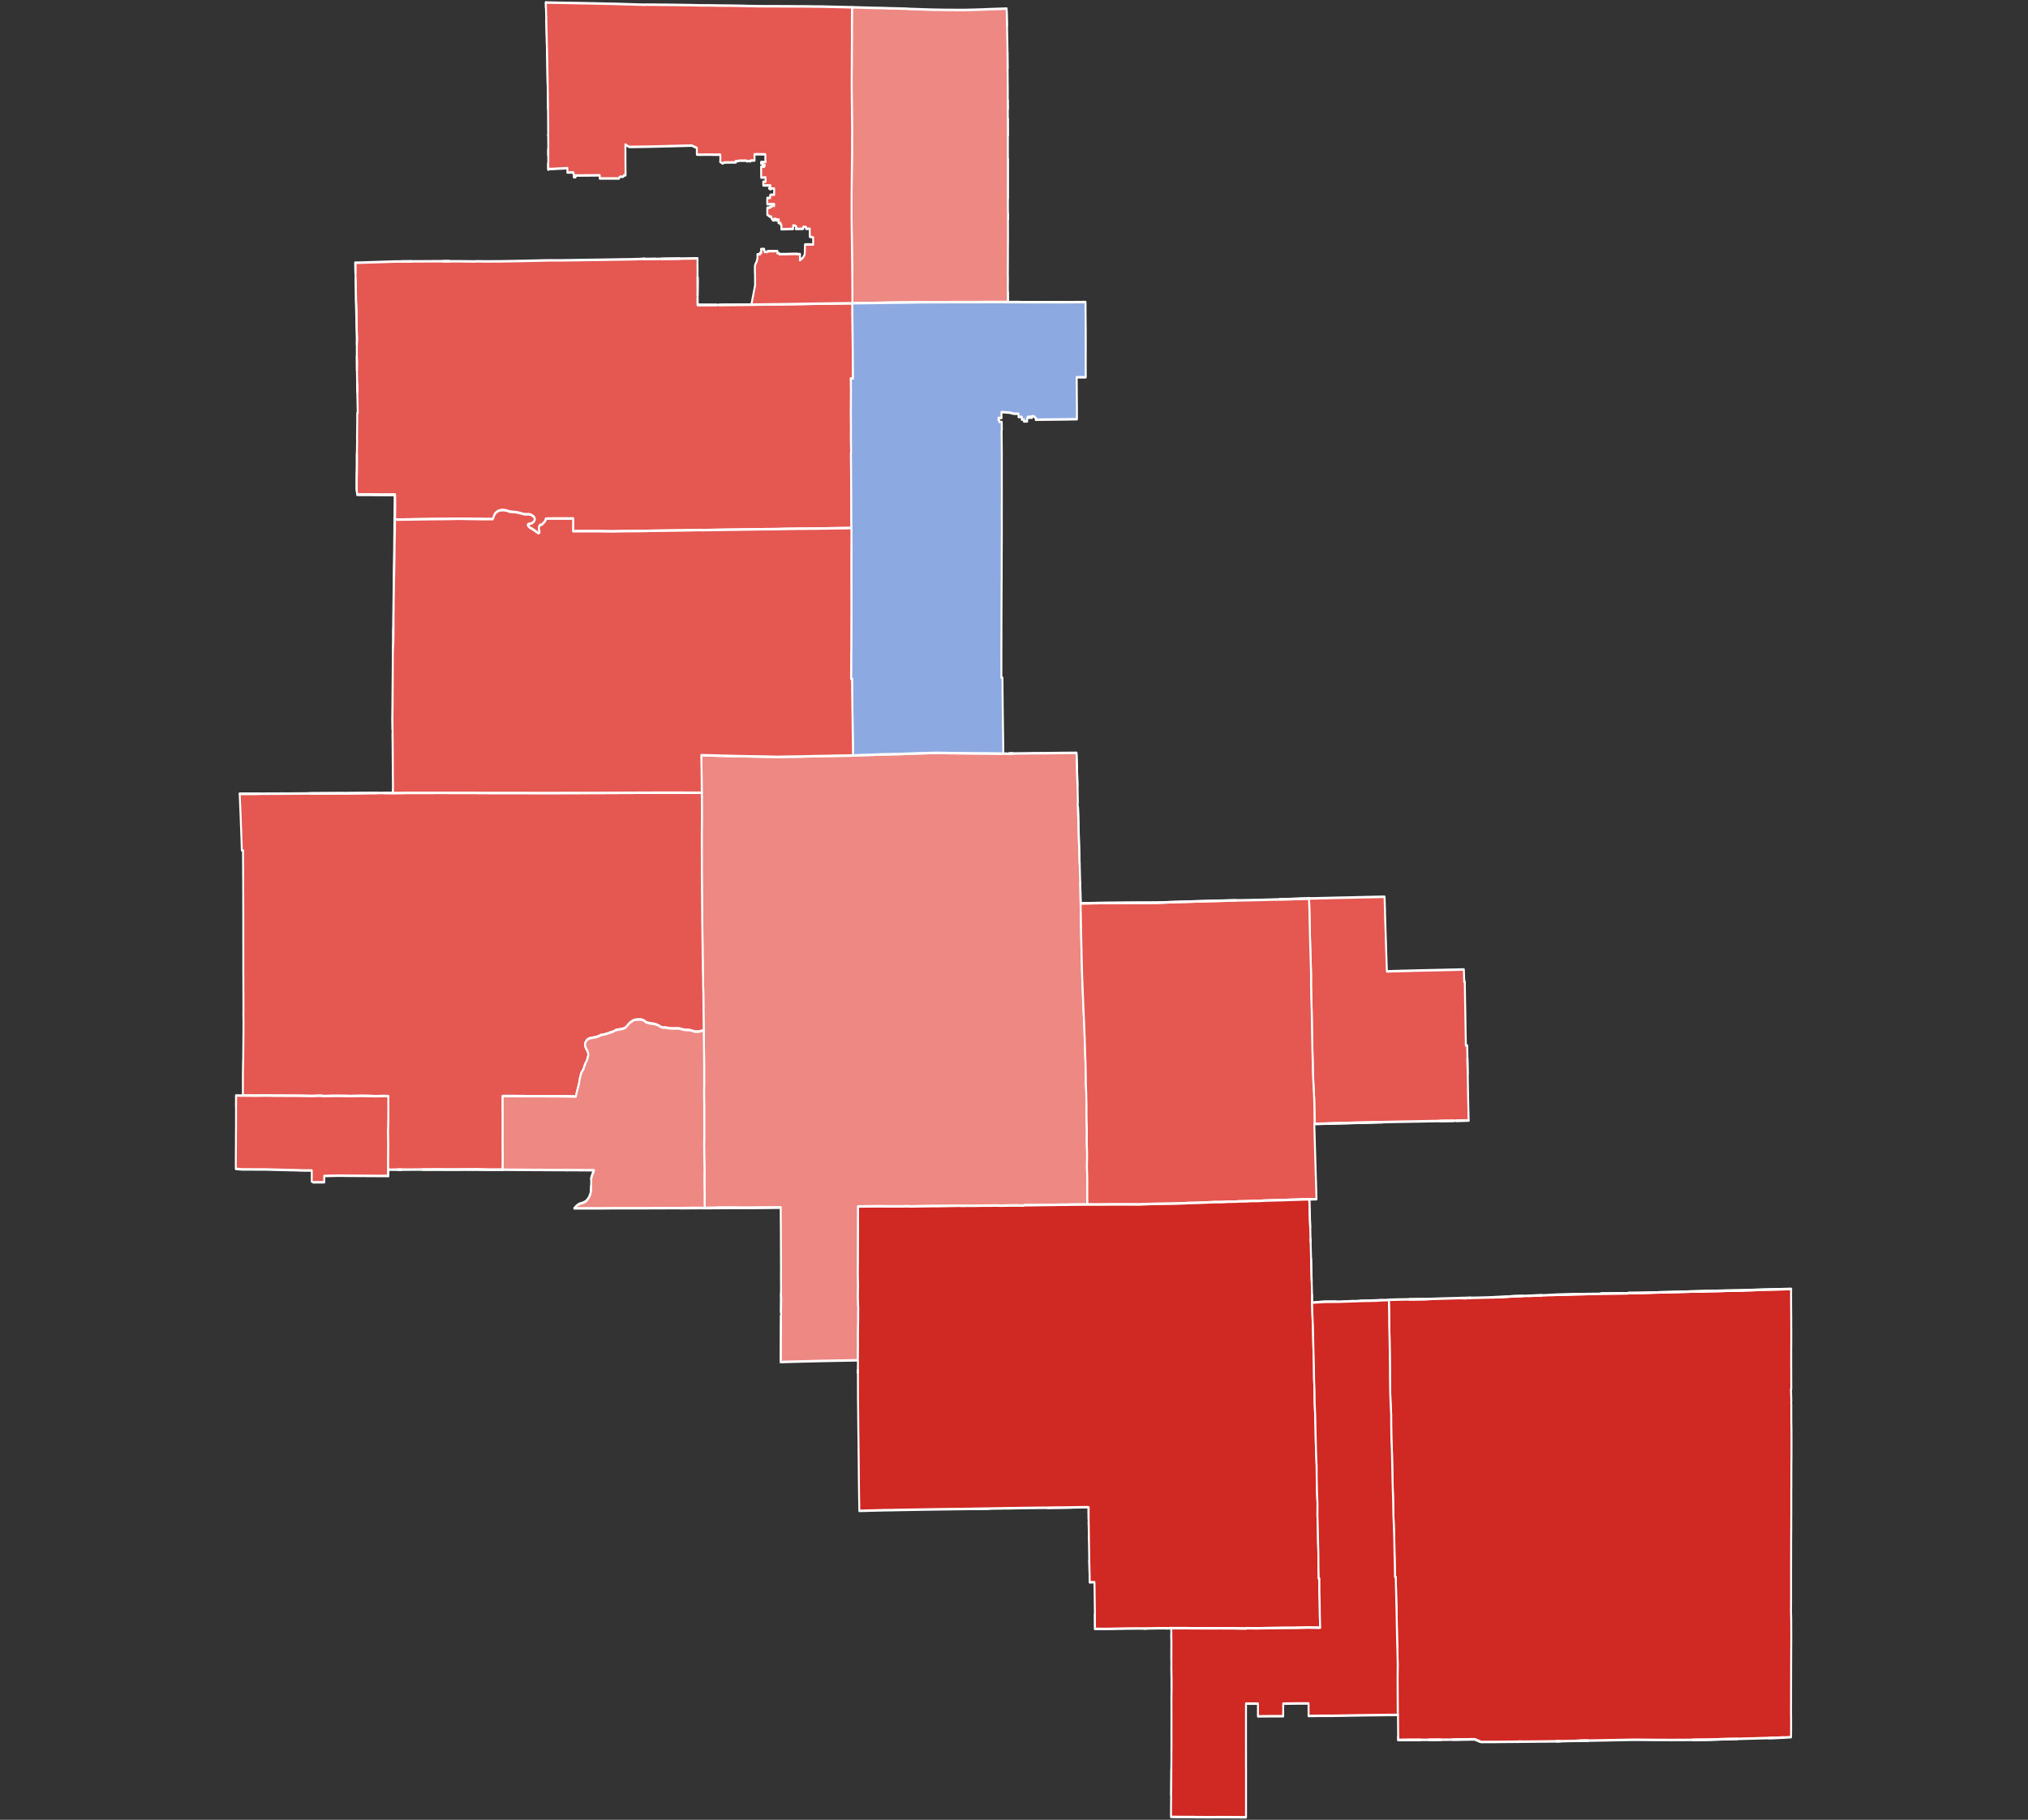 <?xml version="1.0" encoding="UTF-8" standalone="no"?>
<svg
   version="1.2"
   width="800"
   height="718"
   viewBox="0 0 800 718"
   stroke-linecap="round"
   stroke-linejoin="round"
   id="svg932"
   sodipodi:docname="2012 IL-16.svg"
   inkscape:version="1.1.1 (3bf5ae0d25, 2021-09-20)"
   xmlns:inkscape="http://www.inkscape.org/namespaces/inkscape"
   xmlns:sodipodi="http://sodipodi.sourceforge.net/DTD/sodipodi-0.dtd"
   xmlns="http://www.w3.org/2000/svg"
   xmlns:svg="http://www.w3.org/2000/svg">
  <rect x="0" y="0" width="800" height="718" fill="#333333" stroke="none"/>
  <defs
     id="defs936" />
  <sodipodi:namedview
     id="namedview934"
     pagecolor="#ffffff"
     bordercolor="#999999"
     borderopacity="1"
     inkscape:pageshadow="0"
     inkscape:pageopacity="0"
     inkscape:pagecheckerboard="0"
     showgrid="false"
     inkscape:zoom="0.78983234"
     inkscape:cx="399.45186"
     inkscape:cy="258.28266"
     inkscape:window-width="1920"
     inkscape:window-height="1017"
     inkscape:window-x="-8"
     inkscape:window-y="-8"
     inkscape:window-maximized="1"
     inkscape:current-layer="svg932" />
  <g
     id="Illinois 16th"
     style="fill:#b3b3b3;fill-opacity:1;stroke:#ffffff;stroke-opacity:1"
     transform="matrix(0.769,0,0,1,92.26,0)">
    <path
       d="m 426.45,119.23 -1.96,0.02 h -0.81 -0.04 l -0.01,-0.01 -0.07,0.01 -4.53,-0.03 h 5.81 z m -13.65,0 -2.38,0.01 h -0.02 -0.06 l -6.59,-0.03 h -0.02 -0.02 l -5.64,-0.01 h 2.35 l 9.96,0.03 z m -15.75,-0.33 -0.01,-3.56 v 1.37 z m 0.03,-32.36 v -0.21 l 0.01,-1.74 v -0.08 -0.07 l 0.01,0.4 0.01,0.67 z m -0.04,-8.25 -0.02,-3.56 V 74.7 74.68 l 0.01,-4.94 v -0.01 l -0.01,-4.92 v -0.05 -0.02 l 0.02,-1.86 -0.01,1.94 0.01,12.31 z m 0,-24.98 -0.02,-3.38 v -0.01 -0.03 -0.03 -2.97 l 0.02,3.67 z m -0.03,-10.41 -0.03,-2.82 v -0.01 -0.04 -0.02 -0.46 l 0.01,0.53 0.02,2.4 z m -0.12,-15.95 -0.03,-1.72 v -0.05 l -0.01,-1.81 -0.01,-2.71 0.04,4.51 z m -0.3,-16.58 v 0 -0.04 L 396.46,5.48 V 5.45 5.4 5.38 l -0.01,-0.77 z"
       fill-rule="evenodd"
       id="path881"
       style="fill:#b3b3b3;fill-opacity:1;stroke:#ffffff;stroke-opacity:1" />
    <path
       d="m 397.05,119.19 -6.65,-0.02 h -0.03 l -6.63,0.02 h -0.06 l -1.79,0.01 -4.63,-0.01 h -0.1 -0.02 -0.03 -0.03 -0.03 l -6.56,0.01 h -0.05 l -6.54,0.02 h -0.03 -0.06 -0.06 l -6.43,0.01 h -0.06 l -6.44,0.04 h -0.13 -0.02 -0.05 -0.04 -0.06 l -6.49,0.09 h -0.04 -0.02 -0.03 -0.04 l -4.61,0.04 -1.94,0.01 h -0.04 -0.02 -0.04 l -6.5,0.1 h -0.14 l -6.55,0.06 H 324 l -6.57,0.06 h -0.15 v -0.13 l -0.02,-4.81 v -0.01 -0.03 -0.05 l -0.04,-4.88 v -0.04 -0.02 l -0.06,-4.9 v -0.04 l -0.09,-4.9 v -0.07 l -0.08,-4.89 v -0.03 l -0.08,-4.88 v -0.1 l -0.04,-3.53 v -1.36 -0.12 -4.82 -0.01 -0.05 -0.08 l 0.02,-4.82 v -0.03 -0.05 -0.03 l 0.05,-4.81 0.01,-0.03 v -0.1 -0.02 l 0.07,-4.83 v -0.08 -0.06 -0.01 l 0.04,-2.1 0.05,-2.67 v -0.01 -0.05 l -0.02,-4.89 V 55.26 55.2 l 0.03,-4.88 v -0.06 l -0.03,-1.54 -0.05,-3.33 -0.02,-1.64 -0.04,-3.31 -0.05,-4.27 -0.01,-0.65 v -0.01 l -0.01,-4.98 v -0.01 l 0.05,-4.93 v -0.02 -0.06 l 0.01,-4.88 v -0.01 l 0.05,-4.92 -0.01,-0.02 v -3.32 -1.55 -0.04 l 0.02,-1.93 0.02,-2.94 V 5.87 5.83 5.8 l 0.03,-2.15 V 2.88 h 0.3 l 1.35,0.03 5.8,0.13 1.28,0.03 3.77,0.07 1.67,0.02 1.1,0.01 1.88,0.06 2.49,0.05 1.19,0.02 1.4,0.02 h 0.06 l 5.2,0.11 0.34,0.01 2.06,0.12 h 0.71 l 8.68,0.22 1.74,0.04 5.37,0.07 h 0.19 l 0.63,0.01 0.12,0.01 1.32,-0.01 1.25,0.01 0.34,0.01 h 0.89 l 4.65,0.02 2.48,-0.01 1.35,-0.02 1.41,-0.03 0.87,-0.01 0.9,-0.03 3.39,-0.07 2.52,-0.09 4.02,-0.11 h 0.07 L 396.4,3.4 h 0.02 l 0.02,0.94 0.01,0.27 0.01,0.77 V 5.4 5.45 5.48 l 0.13,4.85 v 0.04 0 l 0.09,2.47 0.12,4.93 0.04,2.76 v 0.13 l 0.01,2.71 0.01,1.81 v 0.05 l 0.03,1.72 0.04,3.19 0.01,2.46 0.02,0.96 0.02,1.43 v 1.94 l -0.01,0.61 0.01,2.01 v 0.46 0.02 0.04 0.01 l 0.03,2.82 v 1.6 0.09 1.32 l 0.01,0.98 v 2.97 0.03 0.03 0.01 l 0.02,3.38 v 1.59 4.91 3.07 l -0.02,1.86 v 0.02 0.05 l 0.01,4.92 v 0.01 l -0.01,4.94 v 0.02 0.03 l 0.02,3.56 0.01,1.32 v 0.08 l 0.01,2.39 0.01,1.57 v 0.07 l 0.01,0.41 0.01,0.02 v 0.02 0.27 0.07 0.08 l -0.01,1.74 v 0.21 0.02 l 0.01,2.92 0.01,2.52 -0.01,4.26 -0.01,0.54 v 0.19 l -0.02,2.41 v 1.29 0.3 0.07 0.09 l -0.01,0.98 v 0.41 l -0.01,1.85 -0.02,3.67 0.01,0.65 0.03,0.82 -0.03,3.73 0.01,2.08 0.01,3.56 z"
       id="path883"
       style="fill:#ed8883;fill-opacity:1;stroke:#ffffff;stroke-opacity:1" />
    <path
       d="m 249.1,120.3 1.65,-0.02 h 0.15 0.12 l 3.12,-0.02 3.24,-0.02 h 0.1 l 6.35,-0.04 h 0.11 0.08 l 6.47,-0.05 6.84,-0.07 6.67,-0.06 h 0.01 0.03 l 6.6,-0.09 6.08,-0.09 h 0.59 l 6.64,-0.07 6.54,-0.07 h 0.12 l 6.67,-0.07 0.02,4.83 0.01,0.14 0.06,4.32 v 0.51 0.09 l 0.06,4.81 v 0.14 l 0.05,4.81 v 0.13 l 0.06,4.81 v 0.13 l 0.05,4.78 v 0.05 0.12 l -0.01,0.02 -1.07,0.01 0.06,4.47 v 0.06 l -0.02,4.8 v 0.2 l -0.01,0.89 v 0.05 l -0.01,3.77 v 0.25 l 0.03,3.7 0.01,1.06 v 0.18 l -0.01,0.95 v 0.01 l -0.01,1.76 0.01,2.21 v 0.03 l 0.07,4.88 v 0.08 h -0.08 l 0.04,4.85 v 0.12 l 0.04,4.77 v 0.13 l 0.04,4.84 v 0.09 l 0.04,4.84 v 0.16 l 0.01,4.89 v 0.03 l 0.06,4.85 0.01,0.09 -6.68,0.08 h -0.22 -0.09 l -6.27,0.08 h -0.25 -0.11 l -6.29,0.07 -0.15,0.01 h -0.03 l -0.18,-0.02 h -0.05 -0.01 l -6.2,0.05 h -0.52 l -6.13,0.07 h -0.27 -0.04 l -4.76,0.09 h -0.09 l -6.6,0.04 h -0.02 l -6.59,0.07 h -0.02 l -6.6,0.08 -4.48,0.04 -2.14,0.03 h -0.04 l -6.61,0.08 -6.04,0.06 -0.01,-0.05 h -0.06 l -6.45,0.11 h -0.06 l -6.55,0.08 h -0.13 l -6.47,0.07 h -0.14 l -6.5,0.07 -1.38,0.03 -4.84,0.06 -6.05,0.03 -6.98,0.1 -6.57,-0.09 h -6.55 l -6.56,0.03 h -0.02 l 0.05,-5.01 h -6.56 l -6.38,0.01 -1.08,0.08 -0.06,0.38 -0.17,0.38 -0.14,0.21 -0.42,0.33 -0.27,0.28 -0.29,0.22 -0.22,0.15 -0.01,0.01 -0.26,0.2 -0.36,0.23 -0.03,0.01 -0.31,-0.01 -0.41,0.12 -0.02,0.01 -0.2,0.16 -0.22,0.36 -0.06,0.28 -0.07,0.4 0.07,0.24 v 0.32 l 0.06,0.25 0.12,0.18 -0.07,0.26 0.11,0.16 -0.02,0.32 -0.29,0.17 -0.24,0.03 h -0.03 l -0.23,-0.03 -0.26,-0.17 -0.32,-0.18 -0.39,-0.16 -0.39,-0.24 -0.03,-0.01 -0.32,-0.21 -0.38,-0.2 -0.31,-0.12 -0.39,-0.21 -0.28,-0.2 -0.22,-0.08 -0.45,-0.14 -0.4,-0.16 -0.36,-0.3 -0.25,-0.2 -0.26,-0.21 -0.19,-0.27 -0.03,-0.15 0.1,-0.2 0.23,-0.15 0.03,-0.01 0.95,-0.13 h 0.03 l 0.47,-0.1 0.53,-0.25 0.44,-0.28 0.35,-0.24 0.29,-0.34 0.11,-0.31 0.02,-0.35 v -0.02 l -0.06,-0.39 -0.2,-0.22 -0.31,-0.3 -0.41,-0.24 -0.5,-0.22 -0.29,-0.19 -0.44,-0.14 -0.39,-0.01 -0.55,-0.1 -0.76,0.03 h -0.03 l -0.64,0.02 h -0.03 l -0.47,-0.02 -0.52,-0.13 -0.36,-0.06 h -0.02 l -0.22,-0.01 -0.14,-0.01 h -0.03 l -0.41,-0.13 -0.5,-0.07 -0.37,-0.11 -0.46,-0.08 -0.79,-0.11 -0.46,-0.11 -0.61,-0.08 h -0.03 l -0.74,0.01 h -0.03 l -0.74,-0.03 -0.82,-0.09 -0.55,-0.06 h -0.01 -0.02 l -0.46,-0.1 -0.48,-0.19 -0.66,-0.11 -0.64,-0.12 -0.38,-0.02 -0.44,-0.04 h -0.02 -0.46 -0.03 l -0.52,0.01 h -0.02 l -0.53,0.05 h -0.03 l -0.5,0.1 -0.02,0.01 -0.52,0.14 -0.03,0.01 -0.5,0.21 -0.3,0.18 -0.02,0.01 -0.3,0.21 -0.2,0.14 -0.37,0.34 -0.2,0.36 -0.31,0.43 -0.16,0.39 -0.19,0.39 -0.31,0.55 h -4.48 l -6.5,-0.07 -6.56,-0.08 -6.65,0.1 -6.47,0.04 -6.46,0.07 -6.62,0.08 -6.4,0.05 0.04,-4.99 h 0.02 l -0.07,-4.87 -6.5,0.04 -6.53,-0.1 h -0.03 l -6.33,-0.02 -0.23,-1.39 -0.01,-3.43 0.08,-4.93 0.02,-4.82 -0.02,-1.63 0.11,-5.24 -0.05,-0.65 0.04,-2.27 0.05,-3.69 0.02,-1.25 v -2.41 l 0.09,-0.31 0.03,-0.06 0.05,-0.14 h 0.08 l -0.01,-0.19 v 0 l -0.12,-4.5 -0.02,-0.76 -0.06,-2.39 v -0.37 -0.01 l 0.01,-1.53 -0.12,-2.58 -0.04,-2.35 -0.04,-2.07 0.03,-2.9 v -0.1 l -0.08,-2.48 0.01,-4.68 0.09,-2.64 -0.21,-4.99 -0.05,-5 -0.24,-4.99 -0.07,-4.77 -0.18,-3.88 -0.01,-1.09 -0.05,-0.83 v -4.08 l 3.25,-0.07 3.36,-0.08 3.27,-0.08 3.32,-0.08 6.65,-0.17 4.12,-0.03 h 2.62 l 2.11,-0.03 2.06,-0.01 h 0.24 0.3 0.28 0.43 0.2 l 0.85,-0.01 h 0.24 l 6.47,-0.03 h 0.15 l 5.06,-0.01 1.38,0.01 h 1.77 l 1.75,0.01 h 3.37 l 3.27,0.03 3.32,0.03 h 1.59 l 0.71,-0.06 4.18,0.05 6.64,-0.02 2.18,-0.02 4.43,-0.06 6.63,-0.1 1.57,-0.02 6.5,-0.12 1.89,-0.03 3.27,-0.05 h 6.61 l 0.22,-0.01 5.74,-0.06 0.79,-0.01 3.74,-0.04 2.96,-0.04 1.72,-0.02 4.7,-0.04 0.15,-0.01 4,-0.05 2.33,-0.03 h 0.13 0.05 l 4.21,-0.06 2.33,-0.03 1.76,-0.01 1.04,-0.01 5.58,-0.16 1.73,0.08 3.18,-0.03 0.24,-0.01 1.3,-0.01 1.27,-0.01 1.87,-0.03 1.95,-0.02 h 0.29 l 6.29,-0.07 0.24,-0.01 h 0.18 0.23 l 1.06,-0.01 1.67,-0.02 6.48,-0.07 v 3.54 l 0.02,1.85 v 1.94 l 0.01,0.02 0.01,1.22 0.01,1.6 v 0.13 l 0.01,1.51 v 0.42 l -0.01,1.26 v 0.67 0.44 l -0.01,0.39 v 0.63 0.61 0.51 l 0.02,1.65 h 0.01 l 6.19,0.01 h 0.19 0.22 l 3.04,-0.02 h 0.19 z"
       id="path885"
       style="fill:#e55751;fill-opacity:1;stroke:#ffffff;stroke-opacity:1" />
    <path
       d="m 589.48,442.74 -2.36,0.03 -6.53,0.15 -6.56,0.1 -6.56,0.13 -6.4,0.15 -6.67,0.13 -0.1,-4.91 -0.13,-5.06 -0.33,-4.89 -0.31,-4.87 -0.12,-5.01 -0.17,-4.88 -0.14,-4.91 -0.1,-5 -0.1,-4.92 -0.21,-4.96 -0.12,-5.01 -0.01,-4.85 -0.17,-4.82 -0.21,-4.94 -0.17,-4.93 -0.16,-5.11 -0.12,-4.89 -0.03,-0.97 -0.19,-4.02 4.48,-0.06 0.21,-0.01 1.21,-0.03 h 0.08 l 4.09,-0.07 0.83,-0.02 h 0.02 l 1.15,-0.02 0.71,-0.02 0.12,-0.01 h 0.08 0.1 l 2.91,-0.04 2.42,-0.04 h 0.42 0.11 l 0.14,-0.01 h 0.08 l 4.73,-0.08 1.1,-0.02 0.3,-0.01 0.35,-0.01 1.23,-0.02 h 0.35 l 0.75,-0.02 1.04,-0.02 0.71,-0.01 h 0.33 0.08 l 2.07,-0.04 3.12,-0.05 H 587 l 3.28,-0.05 0.08,2.28 0.05,1.09 0.06,1.54 0.04,1.57 0.12,3.17 v 0.18 l 0.02,0.39 v 0.13 l 0.07,1.52 0.1,2.38 0.12,2.94 0.03,0.66 0.02,0.41 v 0.08 l 0.06,1.31 0.11,2.64 v 0.12 l 0.2,4.69 0.1,2.34 2.25,-0.05 h 0.07 0.12 l 0.12,-0.01 4.9,-0.11 4.18,-0.07 1.56,-0.05 16.59,-0.28 0.72,-0.02 8.97,-0.15 0.01,0.25 0.15,3.81 0.03,0.82 0.29,-0.21 0.02,0.51 0.09,4.99 0.08,3.39 0.04,1.56 0.11,4.96 0.1,4.94 0.06,2.48 0.05,2.48 0.7,-0.01 0.07,3.17 0.04,1.71 v 0.09 l 0.09,4.79 v 0.01 l 0.06,1.37 0.08,3.64 0.01,0.84 0.02,0.64 0.01,0.65 0.06,2.77 v 0.05 l 0.21,7.39 0.02,0.7 0.02,0.62 v 0.26 l 0.01,0.28 0.02,0.6 -6.3,0.11 h -0.3 l -1.13,0.02 -5.25,0.06 -1.82,0.03 h -0.06 l -4.93,0.07 -1.46,0.02 -5.17,0.08 -6.61,0.09 h -0.07 l -6.79,0.1 z"
       id="path887"
       style="fill:#e55751;fill-opacity:1;stroke:#ffffff;stroke-opacity:1" />
    <path
       d="m 280.05,476.41 -5.74,0.05 H 274 l -6.37,0.05 -0.24,0.01 -6.35,0.01 h -0.15 l -1.58,-0.01 -4.71,-0.03 h -0.25 l -6.25,0.03 -0.27,0.04 -6.3,0.07 h -0.02 l -0.03,-4.96 -0.09,-4.78 v -0.1 l 0.01,-4.93 0.06,-0.17 -0.12,-3.37 -0.02,-1.51 -0.01,-0.22 -0.03,-1.55 -0.05,-3.25 v -0.29 l 0.08,-4.98 -0.03,-4.94 v -0.05 -0.07 -4.75 -0.18 l -0.04,-1.9 -0.05,-2.99 v -0.16 l 0.06,-4.66 v -0.3 l -0.01,-4.66 v -0.37 l -0.05,-4.95 -0.07,-4.94 v -0.09 l -0.08,-4.97 -0.06,-3.67 -0.03,-0.84 -0.07,-4.18 0.02,-0.78 -0.05,-3.02 -0.01,-1.15 -0.03,-0.84 -0.11,-4.07 0.02,-0.86 -0.15,-4.15 -0.02,-0.72 -0.04,-4.25 -0.05,-0.72 -0.04,-4.25 -0.02,-0.71 -0.07,-4.37 v -0.58 l -0.09,-4.35 -0.06,-4.96 -0.01,-0.64 -0.04,-4.33 -0.01,-0.72 -0.03,-2.38 -0.03,-1.89 -0.01,-0.58 -0.03,-4.25 -0.01,-0.69 0.01,-0.77 v -3.46 -0.01 -0.06 -0.76 l -0.01,-4.17 v -0.05 -0.74 -2.71 -0.1 -1.32 -0.03 l 0.01,-0.77 0.02,-1.85 v -0.44 l 0.02,-1.92 v -0.26 -0.04 -0.22 -4.34 -0.02 -0.02 l -0.01,-0.56 -0.03,-4.92 v -0.27 -0.03 l -0.06,-4.63 v -0.32 -0.04 l -0.07,-4.6 v -0.02 l -0.01,-0.29 -0.09,-3.64 v -1.23 l 0.02,-0.01 h 0.08 0.02 l 6.1,0.11 h 0.06 0.04 0.07 l 0.05,0.01 2.24,0.04 h 0.04 l 4.11,0.09 h 0.14 l 1.39,0.03 5.14,0.09 h 0.03 l 0.11,0.01 6.42,0.08 h 0.13 l 6.45,0.09 h 0.04 0.07 l 6.49,0.11 h 0.01 0.06 l 5.53,-0.09 h 0.04 0.19 l 6.33,-0.07 h 0.01 0.03 l 0.07,-0.01 h 0.05 l 5.38,-0.09 0.99,-0.02 0.09,-0.01 h 0.04 0.02 l 0.12,0.01 1.31,-0.02 2.44,-0.03 2.65,-0.04 h 0.05 0.02 0.1 l 6.46,-0.11 h 0.04 0.14 l 6.37,-0.07 0.01,-0.01 h 0.05 l 1.68,-0.05 2.36,-0.08 0.67,-0.02 1.55,-0.04 1.73,-0.03 0.03,-0.01 h 0.04 l 1.01,-0.03 5.56,-0.16 h 0.02 l 6.58,-0.11 0.45,-0.01 h 1.13 l 4.92,-0.15 h 0.05 0.09 l 6.48,-0.18 h 0.04 0.05 l 2.01,-0.04 4.54,-0.09 h 0.04 0.02 l 3.06,-0.01 h 0.05 0.19 l 6.35,0.08 h 0.04 0.28 l 6.3,0.04 h 0.03 0.09 l 6.5,0.06 h 0.03 0.12 l 0.13,-0.01 1.72,0.01 4.57,0.03 h 0.02 l 6.55,0.06 v 0.02 l 1.85,-0.01 0.29,0.11 0.8,-0.14 1.39,-0.01 0.13,-0.01 h 0.11 0.04 0.11 l 0.11,0.01 1.04,-0.01 1.15,-0.02 1.56,-0.01 0.53,-0.01 h 0.54 l 0.53,-0.01 h 0.53 0.39 l 0.75,-0.01 h 0.2 0.09 0.12 l 0.44,-0.01 h 0.02 l 0.45,-0.01 1.85,-0.02 h 0.05 0.19 0.09 l 0.06,-0.01 h 0.04 l 1.35,-0.01 0.69,0.01 h 0.33 l 2.02,-0.02 h 0.07 l 1.12,0.02 3.32,-0.04 5.92,-0.05 0.23,-0.01 h 0.47 0.46 0.46 l 2.38,-0.02 3.27,-0.02 0.03,0.65 0.04,1.52 0.13,2.78 v 0.02 l 0.18,4.93 0.12,3.15 0.07,1.77 v 0.02 l 0.09,3.87 0.03,0.67 -0.04,0.49 -0.09,0.81 0.02,0.34 0.17,0.24 v 0.05 l 0.08,3.42 v 0.08 l 0.2,4.86 v 0.03 l 0.19,4.9 v 0.02 0.05 0.01 l 0.17,3.88 0.04,0.99 v 0.04 0.05 l 0.19,4.46 0.02,0.4 0.09,2.56 0.09,2.38 0.07,1.81 0.1,3.18 0.01,0.03 v 0.02 l 0.03,1.73 0.07,3.16 v 0.02 l 0.11,4.99 v 0.02 l 0.12,4.92 v 0.02 0.05 l 0.12,4.86 v 0.01 0.04 l 0.01,0.05 0.14,4.78 v 0.07 l 0.01,0.1 0.16,4.49 0.01,0.3 v 0.09 0.08 0.02 l 0.1,3.04 0.07,1.77 v 0.07 l 0.26,4.84 v 0.1 l 0.01,0.08 0.25,4.91 0.01,0.06 0.28,4.87 v 0.03 0.07 l 0.28,4.85 0.22,4.88 v 0.02 0.08 l 0.2,4.82 v 0.04 0.03 l 0.22,4.91 v 0.02 0.03 l 0.13,4.8 v 0.1 0.02 l -0.04,1.17 0.22,3.79 0.14,4.97 0.01,4.9 0.17,5.03 -0.03,4.89 0.17,4.93 -0.08,4.95 0.17,4.96 -0.01,4.95 0.02,4.95 -5.98,0.03 h -0.56 l -6.02,0.07 -0.52,-0.02 -5.99,0.09 -0.52,-0.01 -6.09,0.06 -0.49,0.02 -6.08,0.03 -0.43,0.14 -5.62,-0.03 -0.89,0.01 -5.72,0.06 -0.84,-0.05 -5.7,0.04 -0.79,-0.01 -5.87,0.06 h -0.12 l -0.82,0.01 -5.75,0.01 -1.03,-0.03 -5.22,0.06 h -0.12 l -1.17,0.02 -5.04,0.07 -1.25,-0.02 -5.13,0.06 -1.35,0.01 -5.54,0.07 -1.04,-0.05 -5.39,0.04 -1.1,-0.02 h -5.55 l -0.92,-0.02 -5.74,0.02 -7.2,0.04 -0.01,5.93 v 0.15 l -0.02,4.75 V 487 l -0.02,4.83 v 0.14 l -0.01,4.77 v 0.15 l -0.05,4.75 -0.02,0.2 0.11,5.01 -0.07,4.84 -0.02,0.2 0.21,4.77 -0.04,0.18 -0.02,4.81 -0.01,0.12 -0.1,4.86 0.02,0.13 -0.01,1.72 0.02,3.15 -0.01,0.13 -0.07,4.95 -3.52,0.04 -1.43,0.02 -1.58,0.02 -6.53,0.09 -6.56,0.1 -6.54,0.13 -2.88,0.05 -3.65,0.08 -2.84,0.06 -4.04,0.09 0.01,-4.99 0.06,-4.95 0.05,-4.88 0.02,-0.17 -0.01,-3.26 0.06,-0.39 0.01,-0.41 -0.05,-0.41 -0.02,-0.21 v -0.17 l 0.1,-4.98 v -0.15 l -0.11,-1.86 0.02,-2.47 v -0.11 -0.41 l -0.03,-3.63 0.01,-0.54 0.01,-0.8 v -0.05 -2.75 -2.2 l -0.02,-1.73 v -0.44 l -0.01,-0.45 0.01,-0.44 v -0.43 l -0.01,-0.24 v -0.65 -0.6 l -0.01,-0.34 v -0.9 l -0.03,-3.68 v -1.34 -1.18 l -0.04,-4.55 -0.04,-3.9 0.11,-0.32 z"
       id="path889"
       style="fill:#ed8883;fill-opacity:1;stroke:#ffffff;stroke-opacity:1" />
    <path
       d="m 76.92,312.87 4.69,0.01 h 1.02 0.02 1.17 l 4.34,-0.05 0.01,-0.01 h 1.09 l 0.02,0.01 5.49,-0.01 h 1.04 0.04 5.5 l 1.19,-0.01 h 0.03 5.31 1.18 0.04 l 5.35,0.02 h 1.18 0.07 l 5.32,-0.01 h 1.1 0.11 0.01 l 1.74,0.01 2.46,0.01 h 1.06 0.02 l 1.18,0.01 h 0.94 l 2.01,0.01 2.37,0.01 h 1.12 0.52 0.57 4.35 l 0.02,-0.01 h 1.31 l 0.94,0.01 h 4.23 0.06 2.24 l 3.72,0.01 h 0.54 0.1 1.58 0.77 4.16 0.03 2.04 4.42 0.03 l 2.24,-0.02 0.17,0.01 4.11,-0.01 h 0.07 2.74 l 3.72,-0.01 0.05,0.01 2.85,-0.01 h 3.64 0.07 1.64 l 1.26,-0.01 h 0.13 l 2.13,-0.01 1.32,-0.01 0.83,0.01 h 0.76 l 1.45,-0.01 1.68,-0.01 h 1.81 l 2.95,-0.01 h 0.13 l 3.34,-0.01 0.27,-0.01 h 1.66 1.58 0.08 l 2.13,-0.01 h 1 1.91 l 0.84,-0.01 h 2.71 1.11 l 1.06,-0.01 h 1.74 0.05 3.73 l 0.1,0.01 2.67,-0.01 h 0.15 0.42 l 0.88,0.01 2.34,0.01 h 2 l 0.82,0.01 h 2.1 2.81 v 0.27 l 0.03,4.92 0.01,0.56 v 0.02 0.02 4.34 0.22 0.04 0.26 l -0.02,1.92 v 0.44 l -0.02,1.85 -0.01,0.77 v 0.03 1.32 0.1 2.71 0.74 0.05 l 0.01,4.17 v 0.76 0.06 0.01 3.46 l -0.01,0.77 0.01,0.69 0.03,4.25 0.01,0.58 0.03,1.89 0.03,2.38 0.01,0.72 0.04,4.33 0.01,0.64 0.06,4.96 0.09,4.35 v 0.58 l 0.07,4.37 0.02,0.71 0.04,4.25 0.05,0.72 0.04,4.25 0.02,0.72 0.15,4.15 -0.02,0.86 0.11,4.07 0.03,0.84 0.01,1.15 0.05,3.02 -0.02,0.78 0.07,4.18 0.03,0.84 0.06,3.67 -0.49,0.09 -1.76,0.34 -0.33,0.05 -0.48,0.03 h -0.4 -0.42 l -0.54,-0.03 -0.42,-0.07 -0.33,-0.07 -0.43,-0.11 -0.29,-0.05 -0.05,-0.02 -0.26,-0.07 -0.3,-0.05 -0.32,-0.06 -0.45,-0.07 -0.27,-0.03 H 233 l -0.74,-0.02 -0.54,-0.03 -0.47,-0.05 -0.46,-0.07 -0.44,-0.09 -0.45,-0.08 -0.31,-0.05 -0.42,-0.12 -0.45,-0.06 -0.37,-0.04 -0.15,-0.02 -0.35,-0.02 h -0.35 -0.38 l -0.36,0.01 -0.51,0.01 h -0.54 l -0.59,0.01 -0.51,-0.01 -0.47,-0.03 -0.47,-0.03 -0.51,-0.06 -0.38,-0.04 -0.35,-0.06 -0.23,-0.03 -0.34,-0.05 -0.25,-0.03 -0.29,-0.01 h -0.03 -0.32 l -0.49,0.01 -0.41,-0.03 -0.55,-0.11 -0.46,-0.12 -0.33,-0.15 -0.46,-0.22 -0.7,-0.3 -0.44,-0.14 -0.48,-0.17 -0.5,-0.11 -0.35,-0.07 -0.35,-0.04 -0.66,-0.12 -0.41,0.02 -0.56,-0.08 -0.45,-0.11 -0.55,-0.06 -0.93,-0.2 -0.61,-0.18 -0.5,-0.38 -0.3,-0.15 -0.3,-0.12 -0.38,-0.16 -0.45,-0.1 -0.27,-0.05 -0.19,-0.02 -0.3,-0.02 -0.41,-0.01 -0.07,-0.01 -0.65,0.02 -0.54,0.02 -0.52,0.03 -0.68,0.08 -0.37,0.06 -0.3,0.11 -0.8,0.37 h -0.01 l -0.21,0.08 -0.21,0.14 -0.19,0.08 -0.15,0.12 -0.21,0.12 -0.14,0.11 -0.18,0.11 -0.2,0.16 -0.21,0.17 -0.3,0.21 -0.41,0.47 -0.29,0.2 -0.32,0.33 -0.31,0.17 h -0.02 l -0.17,0.08 -0.19,0.09 -0.32,0.14 -0.46,0.14 -0.71,0.14 -0.43,0.06 -0.58,0.06 -0.38,0.06 -0.4,0.05 -0.6,0.07 -0.28,0.06 -0.24,0.05 -0.36,0.09 -0.31,0.15 -0.31,0.15 -0.7,0.22 -0.02,0.01 -0.22,0.1 -0.33,0.11 -0.4,0.07 -0.28,0.04 -0.74,0.23 -1.25,0.33 -0.46,0.07 -0.53,0.12 -0.22,0.06 -0.78,0.1 -0.96,0.13 -0.43,0.16 -0.21,0.14 -0.31,0.07 -0.2,0.06 -0.21,0.07 -0.28,0.1 -0.27,0.05 -0.36,0.1 -0.44,0.08 -0.3,0.06 -0.23,0.04 h -0.18 l -0.23,0.03 -0.44,0.06 -0.37,0.07 -0.4,0.05 -0.4,0.06 -0.25,0.05 -0.18,0.04 -0.26,0.07 -0.44,0.16 -0.33,0.15 -0.2,0.15 -0.25,0.2 -0.16,0.15 -0.25,0.28 -0.14,0.19 -0.15,0.21 -0.13,0.27 -0.08,0.27 -0.06,0.23 -0.01,0.17 0.01,0.08 0.04,0.23 0.03,0.1 0.07,0.2 0.07,0.12 0.16,0.5 0.93,1.29 0.02,0.22 0.18,0.32 0.14,0.34 0.06,0.32 0.01,0.25 -0.07,0.34 -0.17,0.68 -0.06,0.16 -0.08,0.17 -0.09,0.24 -0.05,0.12 -0.07,0.19 -0.1,0.24 -0.14,0.29 -0.13,0.18 -0.13,0.22 -0.14,0.17 -0.11,0.15 -0.09,0.18 -0.11,0.22 -0.1,0.17 -0.08,0.19 -0.12,0.22 -0.1,0.22 -0.09,0.23 -0.12,0.27 -0.06,0.16 -0.11,0.24 -0.08,0.24 -0.09,0.19 -0.05,0.12 -0.21,0.26 -0.12,0.12 -0.15,0.18 -0.2,0.26 -0.26,0.33 -0.19,0.4 -0.61,1.77 -0.31,1.22 -0.01,0.45 -0.02,0.05 -0.03,0.1 -0.21,0.67 -0.36,1.14 -0.22,0.64 -0.36,1.08 -0.12,0.37 -0.28,0.92 -0.02,0.04 -0.21,0.69 -0.01,0.03 -0.01,-0.02 -0.32,-0.01 -4.19,-0.07 h -0.14 l -1.39,-0.03 h -0.35 l -4.7,-0.01 h -0.1 -0.76 l -0.8,-0.01 -4.82,-0.02 h -0.11 -0.82 -0.92 l -4.88,-0.01 h -0.16 -0.8 -0.71 l -4.95,-0.02 h -0.14 l -0.64,-0.01 h -0.86 l -4.93,-0.01 -0.01,4.05 v 0.15 0.03 l 0.03,4.75 v 0.23 0.01 l -0.01,4.81 v 0.17 4.81 0.17 0.03 l 0.04,4.76 v 0.18 0.03 l -0.05,4.83 v 0.05 h -0.06 -0.06 -6.48 -0.09 -0.12 l -6.46,-0.12 -6.69,0.03 -6.51,0.04 -6.57,-0.03 -6.6,0.02 h -1.37 l -5.08,0.01 h -0.17 l -5.65,0.01 H 85.1 84.88 l -0.7,0.01 -2.27,0.01 h -0.09 l -2.59,0.01 v 0.03 l -0.17,0.01 v -4.99 l 0.06,-4.91 -0.1,-4.85 v -0.03 -0.09 -0.07 l 0.17,-4.84 0.02,-5.01 0.02,-4.27 -2.12,-0.03 -4.41,0.05 -2.28,-0.05 -4.4,-0.06 -2.09,0.02 -4.47,0.05 -2.23,-0.05 -4.36,-0.01 h -2.22 l -4.34,0.07 -2.19,-0.15 -4.08,0.12 -2.51,-0.04 -3.88,-0.05 -2.63,-0.02 h -3.81 l -2.78,-0.02 -3.74,-0.01 -2.87,-0.05 -3.75,0.01 H 14.03 L 11.3,432.3 8.11,432.26 H 7.57 l -2.98,-0.03 0.04,-1.37 v -1.73 -0.65 l -0.01,-3.72 0.02,-1.28 0.02,-1.12 0.04,-2.63 0.04,-0.57 v -0.1 l 0.05,-1.74 0.08,-6.31 0.01,-1.15 0.03,-3.04 0.01,-0.36 0.01,-3.68 v -0.01 l -0.05,-2.58 0.03,-2.35 -0.01,-1.27 -0.01,-3.72 -0.01,-1.72 -0.01,-3.31 v -0.83 l -0.03,-4.14 v -2.3 -0.12 -0.12 -1.53 -0.62 -0.08 -0.09 -2.65 l -0.01,-2.5 v -0.13 -2.22 -5.09 l -0.01,-5.02 -0.02,-2.3 v -1.94 -3.15 l -0.01,-0.54 v -0.7 l -0.01,-1.26 -0.02,-4.2 -0.03,-3.39 -0.04,-5.01 -0.01,-1.91 v -0.44 l -0.58,-0.02 -0.05,-0.41 -0.18,-4.6 -0.13,-2.47 v -0.11 L 3.52,323.2 3.25,318.21 2.98,313.18 h 6.51 0.69 0.05 l 2.79,-0.02 h 3.03 l 0.62,-0.01 h 0.08 0.13 l 0.95,-0.01 h 4.78 l 0.53,-0.01 h 0.09 0.12 0.03 l 2.01,-0.01 3.77,-0.01 3.33,-0.02 3.22,-0.02 h 0.53 l 0.31,-0.01 1.96,-0.01 2.68,-0.01 h 1.03 l 0.76,0.01 H 43 43.03 l 5.77,-0.03 h 0.36 0.07 l 6.09,-0.03 0.43,0.03 h 0.01 0.19 l 5.94,-0.05 0.49,-0.01 h 0.04 0.12 l 5.99,-0.06 h 0.01 l 0.7,-0.01 h 0.06 l 4.5,-0.02 h 1.3 z"
       id="path891"
       style="fill:#e55751;fill-opacity:1;stroke:#ffffff;stroke-opacity:1" />
    <path
       d="m 1.15,432.25 -0.02,4.2 -0.01,0.18 0.01,-2.6 v -1.78 z"
       id="path893"
       style="fill:#b3b3b3;fill-opacity:1;stroke:#ffffff;stroke-opacity:1" />
    <path
       d="m 551.74,473.19 -0.08,0.01 -2.85,0.02 -3.57,0.1 -2.94,0.06 -3.64,0.12 -2.98,0.05 -3.67,0.08 -2.89,0.06 -3.69,0.15 h -2.82 l -3.79,0.15 -2.72,0.02 -2.45,0.1 -4.01,0.05 -2.4,0.12 -4.13,0.02 -2.47,0.08 -4.07,0.13 -0.71,0.02 -1.81,0.06 -3.98,0.06 -2.67,0.11 -3.88,0.1 -2.6,0.06 -3.75,0.04 -6.56,0.07 -6.44,0.2 -6.52,-0.03 -6.5,0.01 -6.42,0.04 h -4.4 -1.94 -0.59 l -0.02,-4.95 0.01,-4.95 -0.17,-4.96 0.08,-4.95 -0.17,-4.93 0.03,-4.89 -0.17,-5.03 -0.01,-4.9 -0.14,-4.97 -0.22,-3.79 0.04,-1.17 v -0.02 -0.1 l -0.13,-4.8 v -0.03 -0.02 l -0.22,-4.91 v -0.03 -0.04 l -0.2,-4.82 v -0.08 -0.02 l -0.22,-4.88 -0.28,-4.85 v -0.07 -0.03 l -0.28,-4.87 -0.01,-0.06 -0.25,-4.91 -0.01,-0.08 v -0.1 l -0.26,-4.84 v -0.07 l -0.07,-1.77 -0.1,-3.04 v -0.02 -0.08 -0.09 l -0.01,-0.3 -0.16,-4.49 -0.01,-0.1 v -0.07 l -0.14,-4.78 -0.01,-0.05 v -0.04 -0.01 l -0.12,-4.86 v -0.05 -0.02 l -0.12,-4.92 v -0.02 l -0.11,-4.99 v -0.02 h 0.12 l 5.82,-0.07 h 0.03 0.02 l 4.2,-0.04 2.24,-0.02 h 0.12 0.07 0.06 l 1.26,-0.01 5.18,-0.03 h 0.04 0.06 l 6.5,-0.04 6.33,-0.01 0.22,-0.01 h 0.07 l 0.37,0.01 6.25,-0.02 6.73,-0.19 6.56,-0.16 6.48,-0.14 0.1,-0.01 6.6,-0.14 6.61,-0.13 6.6,-0.14 1.13,-0.02 4.4,-0.05 3.82,-0.06 2.78,-0.04 2.43,-0.04 4.29,-0.1 0.49,-0.01 h 0.09 l 0.27,-0.01 h 0.06 0.09 0.24 0.06 l 0.09,-0.01 2.01,-0.04 0.44,-0.01 0.82,-0.03 1.79,-0.03 6.64,-0.12 6.56,-0.21 v 0 h 0.02 l 0.19,4.02 0.03,0.97 0.12,4.89 0.16,5.11 0.17,4.93 0.21,4.94 0.17,4.82 0.01,4.85 0.12,5.01 0.21,4.96 0.1,4.92 0.1,5 0.14,4.91 0.17,4.88 0.12,5.01 0.31,4.87 0.33,4.89 0.13,5.06 0.1,4.91 v 0.01 h -0.16 l 0.08,2.43 0.09,2.5 0.19,4.97 0.18,4.95 0.09,2.3 0.1,2.65 0.16,3.65 0.05,1.28 0.17,4.97 -2.2,0.03 -0.36,0.01 -0.67,0.01 z"
       id="path895"
       style="fill:#e55751;fill-opacity:1;stroke:#ffffff;stroke-opacity:1" />
    <path
       d="m 137.96,461.51 h -0.05 -0.02 v -0.05 l 0.05,-4.83 v -0.03 -0.18 l -0.04,-4.76 v -0.03 -0.17 -4.81 -0.17 l 0.01,-4.81 v -0.01 -0.23 l -0.03,-4.75 v -0.03 -0.15 l 0.01,-4.05 4.93,0.01 h 0.86 l 0.64,0.01 h 0.14 l 4.95,0.02 h 0.71 0.8 0.16 l 4.88,0.01 h 0.92 0.82 0.11 l 4.82,0.02 0.8,0.01 h 0.76 0.1 l 4.7,0.01 h 0.35 l 1.39,0.03 h 0.14 l 4.19,0.07 0.32,0.01 0.01,0.02 0.01,-0.03 0.21,-0.69 0.02,-0.04 0.28,-0.92 0.12,-0.37 0.36,-1.08 0.22,-0.64 0.36,-1.14 0.21,-0.67 0.03,-0.1 0.02,-0.05 0.01,-0.45 0.31,-1.22 0.61,-1.77 0.19,-0.4 0.26,-0.33 0.2,-0.26 0.15,-0.18 0.12,-0.12 0.21,-0.26 0.05,-0.12 0.09,-0.19 0.08,-0.24 0.11,-0.24 0.06,-0.16 0.12,-0.27 0.09,-0.23 0.1,-0.22 0.12,-0.22 0.08,-0.19 0.1,-0.17 0.11,-0.22 0.09,-0.18 0.11,-0.15 0.14,-0.17 0.13,-0.22 0.13,-0.18 0.14,-0.29 0.1,-0.24 0.07,-0.19 0.05,-0.12 0.09,-0.24 0.08,-0.17 0.06,-0.16 0.17,-0.68 0.07,-0.34 -0.01,-0.25 -0.06,-0.32 -0.14,-0.34 -0.18,-0.32 -0.02,-0.22 -0.93,-1.29 -0.16,-0.5 -0.07,-0.12 -0.07,-0.2 -0.03,-0.1 -0.04,-0.23 -0.01,-0.08 0.01,-0.17 0.06,-0.23 0.08,-0.27 0.13,-0.27 0.15,-0.21 0.14,-0.19 0.25,-0.28 0.16,-0.15 0.25,-0.2 0.2,-0.15 0.33,-0.15 0.44,-0.16 0.26,-0.07 0.18,-0.04 0.25,-0.05 0.4,-0.06 0.4,-0.05 0.37,-0.07 0.44,-0.06 0.23,-0.03 h 0.18 l 0.23,-0.04 0.3,-0.06 0.44,-0.08 0.36,-0.1 0.27,-0.05 0.28,-0.1 0.21,-0.07 0.2,-0.06 0.31,-0.07 0.21,-0.14 0.43,-0.16 0.96,-0.13 0.78,-0.1 0.22,-0.06 0.53,-0.12 0.46,-0.07 1.25,-0.33 0.74,-0.23 0.28,-0.04 0.4,-0.07 0.33,-0.11 0.22,-0.1 0.02,-0.01 0.7,-0.22 0.31,-0.15 0.31,-0.15 0.36,-0.09 0.24,-0.05 0.28,-0.06 0.6,-0.07 0.4,-0.05 0.38,-0.06 0.58,-0.06 0.43,-0.06 0.71,-0.14 0.46,-0.14 0.32,-0.14 0.19,-0.09 0.17,-0.08 h 0.02 l 0.31,-0.17 0.32,-0.33 0.29,-0.2 0.41,-0.47 0.3,-0.21 0.21,-0.17 0.2,-0.16 0.18,-0.11 0.14,-0.11 0.21,-0.12 0.15,-0.12 0.19,-0.08 0.21,-0.14 0.21,-0.08 h 0.01 l 0.8,-0.37 0.3,-0.11 0.37,-0.06 0.68,-0.08 0.52,-0.03 0.54,-0.02 0.65,-0.02 0.07,0.01 0.41,0.01 0.3,0.02 0.19,0.02 0.27,0.05 0.45,0.1 0.38,0.16 0.3,0.12 0.3,0.15 0.5,0.38 0.61,0.18 0.93,0.2 0.55,0.06 0.45,0.11 0.56,0.08 0.41,-0.02 0.66,0.12 0.35,0.04 0.35,0.07 0.5,0.11 0.48,0.17 0.44,0.14 0.7,0.3 0.46,0.22 0.33,0.15 0.46,0.12 0.55,0.11 0.41,0.03 0.49,-0.01 h 0.32 0.03 l 0.29,0.01 0.25,0.03 0.34,0.05 0.23,0.03 0.35,0.06 0.38,0.04 0.51,0.06 0.47,0.03 0.47,0.03 0.51,0.01 0.59,-0.01 h 0.54 l 0.51,-0.01 0.36,-0.01 h 0.38 0.35 l 0.35,0.02 0.15,0.02 0.37,0.04 0.45,0.06 0.42,0.12 0.31,0.05 0.45,0.08 0.44,0.09 0.46,0.07 0.47,0.05 0.54,0.03 0.74,0.02 h 0.5 l 0.27,0.03 0.45,0.07 0.32,0.06 0.3,0.05 0.26,0.07 0.05,0.02 0.29,0.05 0.43,0.11 0.33,0.07 0.42,0.07 0.54,0.03 h 0.42 0.4 l 0.48,-0.03 0.33,-0.05 1.76,-0.34 0.49,-0.09 0.08,4.97 v 0.09 l 0.07,4.94 0.05,4.95 v 0.37 l 0.01,4.66 v 0.3 l -0.06,4.66 v 0.16 l 0.05,2.99 0.04,1.9 v 0.18 4.75 0.07 0.05 l 0.03,4.94 -0.08,4.98 v 0.29 l 0.05,3.25 0.03,1.55 0.01,0.22 0.02,1.51 0.12,3.37 -0.06,0.17 -0.01,4.93 v 0.1 l 0.09,4.78 0.03,4.96 -6.69,-0.01 -5.72,0.05 h -0.92 -4.18 -2.23 l -1.24,0.01 h -0.13 -1.34 l -2.51,0.01 -14.89,0.02 -5.14,-0.01 h -1.19 l -5.4,0.04 -6.95,0.01 -3.66,-0.01 h -1.31 -1.57 -0.31 -0.92 l -0.56,-0.01 0.02,-0.03 1.07,-0.95 1.04,-0.55 0.08,-0.03 0.5,-0.17 0.1,-0.05 0.17,-0.05 1.09,-0.26 0.29,-0.09 0.59,-0.12 0.37,-0.16 0.46,-0.25 0.14,-0.07 0.24,-0.19 0.12,-0.07 0.33,-0.32 0.1,-0.09 0.05,-0.05 0.22,-0.21 0.18,-0.23 0.17,-0.2 0.27,-0.34 0.02,-0.03 0.06,-0.07 0.15,-0.32 0.03,-0.05 0.03,-0.06 0.19,-0.36 0.09,-0.21 0.06,-0.12 0.12,-0.49 0.11,-0.41 0.01,-0.07 0.03,-0.09 v -0.07 l 0.02,-0.17 0.01,-0.22 0.07,-1.07 v -0.5 l 0.05,-0.72 v -0.41 l 0.01,-1.57 0.01,-0.2 0.02,-0.13 0.08,-0.34 0.46,-1.08 0.36,-0.78 0.46,-0.92 h -0.15 l 0.03,-0.08 h -0.5 l -5.78,-0.02 -0.84,0.03 -0.14,-0.05 -5.85,-0.02 h -0.62 -0.2 -0.05 -0.11 -0.16 l -8.13,-0.02 -1.03,-0.01 h -1.89 l -1.71,-0.02 -2.57,0.01 -2.35,-0.02 -11.62,-0.06 -3.06,-0.02 z"
       id="path897"
       style="fill:#ed8883;fill-opacity:1;stroke:#ffffff;stroke-opacity:1" />
    <path
       d="m 376.58,595.35 2.66,-0.03 0.19,-0.02 6.53,-0.07 1.46,-0.02 -0.76,0.02 -0.59,0.01 -6.57,0.08 h -0.08 z m 20.26,-0.27 2.2,-0.03 h 0.84 -0.3 l -0.43,0.01 z m 20.44,-0.2 1.2,-0.01 0.36,-0.02 6.26,-0.05 h 0.25 l 4.63,-0.05 -4.69,0.06 -2.78,0.03 -3.6,0.03 h -0.26 z m 21.1,-0.1 h 0.09 l -0.01,4.57 -0.02,-1.3 z m 0.1,5.78 0.1,4.01 0.04,2.95 -0.06,-3 z m 0.32,14.96 0.12,3.86 0.13,4.88 -0.02,-0.01 -0.07,-2.45 -0.07,-2.47 z m 2.66,8.77 h 0.01 l 0.02,1.3 z m 0.23,12.59 0.01,0.88 0.04,4.92 4.71,0.01 h -1.28 l -3.47,0.01 0.02,-0.31 -0.03,-4.64 z m 25.17,5.63 0.94,-0.01 h 0.5 l -0.43,0.01 z m 11.57,-0.08 2.39,-0.03 v 0.03 z m 2.47,2.68 0.07,2.29 -0.03,5.02 -0.01,2.26 v -2.28 l -0.01,-5.05 z m 0.03,12.86 0.1,4.34 v 4.95 l -0.07,2.93 v -0.37 -2.62 l -0.01,-4.91 -0.01,-0.7 v -1.63 z m 0.04,17.89 0.02,1.31 -0.02,4.58 v -4.58 z m 0,6.25 0.01,5.02 -0.01,1.09 v -1.13 -0.7 -4.26 z m -0.07,16 -0.02,3.87 -0.04,4.99 -0.02,1.11 0.01,-1.18 v -0.74 -0.47 l 0.03,-3.73 0.01,-0.05 0.03,-3.53 v -0.13 z"
       fill-rule="evenodd"
       id="path899"
       style="fill:#b3b3b3;fill-opacity:1;stroke:#ffffff;stroke-opacity:1" />
    <path
       d="m 4.59,432.23 2.98,0.03 h 0.54 l 3.19,0.04 2.73,-0.04 h 0.04 l 3.75,-0.01 2.87,0.05 3.74,0.01 2.78,0.02 h 3.81 l 2.63,0.02 3.88,0.05 2.51,0.04 4.08,-0.12 2.19,0.15 4.34,-0.07 h 2.22 l 4.36,0.01 2.23,0.05 4.47,-0.05 2.09,-0.02 4.4,0.06 2.28,0.05 4.41,-0.05 2.12,0.03 -0.02,4.27 -0.02,5.01 -0.17,4.84 v 0.07 0.09 0.03 l 0.1,4.85 -0.06,4.91 v 4.99 2.42 H 72.7 l -6.5,-0.03 -7.34,-0.03 -2.57,-0.03 h -3.25 l -6.68,0.11 v 2.47 l -1.54,0.01 -4.03,0.02 -0.85,-0.38 0.01,-2.11 -0.01,-2.19 -1.78,0.02 -3.66,-0.03 -1.84,-0.06 -2.47,-0.07 -0.15,0.02 -3.4,-0.06 -3.03,-0.06 -6.97,-0.14 L 7.4,461.39 4.03,461.38 1,461.18 v -2.71 -1.29 l 0.04,-4.18 0.01,-1.69 0.01,-2.48 0.02,-2.5 0.02,-2.48 0.01,-4.96 0.01,-2.26 0.01,-0.18 0.02,-4.2 3.06,0.01 z"
       id="path901"
       style="fill:#e55751;fill-opacity:1;stroke:#ffffff;stroke-opacity:1" />
    <path
       d="m 79.06,463.96 v -2.42 l 0.17,-0.01 v 2.43 z m 5.12,-2.48 0.7,-0.01 h 0.22 0.88 -0.76 z m 12.7,-0.03 h 1.37 l 6.6,-0.02 6.57,0.03 6.51,-0.04 6.69,-0.03 6.46,0.12 h 0.12 0.09 6.48 0.06 0.06 0.02 0.05 -3.77 -3.62 l -1.48,-0.01 -4.39,-0.02 -3.56,-0.01 -3.1,-0.01 -1.84,0.01 h -4.73 l -6.57,-0.01 -6.51,-0.01 z m 73.72,0.2 h 0.05 0.2 0.62 -0.63 z m 13.95,0.14 h 0.15 l -0.46,0.92 -0.36,0.78 -0.46,1.08 -0.08,0.34 -0.02,0.13 -0.01,0.2 v -0.07 l -0.01,-0.56 z m -1.3,6.15 v 0.5 l -0.07,1.07 -0.01,0.22 -0.02,0.17 0.01,-0.39 z m -0.13,2.12 -0.01,0.07 -0.11,0.41 z m -0.3,1.09 -0.09,0.21 -0.19,0.36 -0.03,0.06 -0.03,0.05 z m -0.55,1.07 -0.02,0.03 -0.27,0.34 -0.17,0.2 z m -0.86,1.01 -0.05,0.05 -0.1,0.09 z m -0.6,0.53 -0.24,0.19 -0.14,0.07 -0.46,0.25 -0.37,0.16 -0.59,0.12 1.15,-0.39 z m -3.18,1.14 -0.17,0.05 -0.1,0.05 -0.5,0.17 0.25,-0.09 0.42,-0.16 z m -2.96,1.8 -0.02,0.03 v 0 l 0.01,-0.02 z m 54.43,-0.03 5.72,-0.05 6.69,0.01 h 0.02 l 6.3,-0.07 0.27,-0.04 6.25,-0.03 h 0.25 l 4.71,0.03 1.58,0.01 h 0.15 l 6.35,-0.01 0.24,-0.01 6.37,-0.05 h 0.31 l 5.74,-0.05 -2.03,0.03 -3.66,0.03 -0.26,0.01 v 0 l -1.78,0.01 h -0.14 -0.14 l -4.57,0.04 -6.45,0.04 -3.07,0.03 -5.19,0.01 -1.34,0.01 h -1.47 l -1.94,0.02 -6.53,0.03 -1.51,-0.02 -6.53,0.01 -3.53,0.01 z m 51.54,33.89 0.11,1.86 v 0.15 l -0.1,4.98 v 0.17 l -0.02,-0.2 -0.02,-0.42 v -0.41 l 0.01,-1.88 0.01,-2.26 z m 0.01,8.58 0.01,3.26 -0.02,0.17 -0.05,4.88 -0.06,4.95 -0.01,4.99 h -0.02 l 0.02,-5.01 0.04,-4.98 0.02,-4.97 0.02,-2.42 -0.01,-0.07 0.01,-0.37 z"
       fill-rule="evenodd"
       id="path903"
       style="fill:#b3b3b3;fill-opacity:1;stroke:#ffffff;stroke-opacity:1" />
    <path
       d="m 320.09,536.71 0.07,-4.95 0.01,-0.13 -0.02,-3.15 0.01,-1.72 -0.02,-0.13 0.1,-4.86 0.01,-0.12 0.02,-4.81 0.04,-0.18 -0.21,-4.77 0.02,-0.2 0.07,-4.84 -0.11,-5.01 0.02,-0.2 0.05,-4.75 v -0.15 l 0.01,-4.77 v -0.14 l 0.02,-4.83 v -0.16 l 0.02,-4.75 v -0.15 l 0.01,-5.93 7.2,-0.04 5.74,-0.02 0.92,0.02 h 5.55 l 1.1,0.02 5.39,-0.04 1.04,0.05 5.54,-0.07 1.35,-0.01 5.13,-0.06 1.25,0.02 5.04,-0.07 1.17,-0.02 h 0.12 l 5.22,-0.06 1.03,0.03 5.75,-0.01 0.82,-0.01 h 0.12 l 5.87,-0.06 0.79,0.01 5.7,-0.04 0.84,0.05 5.72,-0.06 0.89,-0.01 5.62,0.03 0.43,-0.14 6.08,-0.03 0.49,-0.02 6.09,-0.06 0.52,0.01 5.99,-0.09 0.52,0.02 6.02,-0.07 h 0.56 l 5.98,-0.03 h 0.59 1.94 4.4 l 6.42,-0.04 6.5,-0.01 6.52,0.03 6.44,-0.2 6.56,-0.07 3.75,-0.04 2.6,-0.06 3.88,-0.1 2.67,-0.11 3.98,-0.06 1.81,-0.06 0.71,-0.02 4.07,-0.13 2.47,-0.08 4.13,-0.02 2.4,-0.12 4.01,-0.05 2.45,-0.1 2.72,-0.02 3.79,-0.15 h 2.82 l 3.69,-0.15 2.89,-0.06 3.67,-0.08 2.98,-0.05 3.64,-0.12 2.94,-0.06 3.57,-0.1 2.85,-0.02 0.21,6.03 0.25,4.98 0.02,0.01 0.16,4.71 0.01,0.31 0.03,0.69 0.15,4.23 0.09,2.45 0.05,2.63 0.2,4.97 0.05,1.12 0.12,3.63 0.07,1.9 0.01,3.08 0.2,4.97 0.26,4.91 0.14,5.03 0.15,4.91 0.2,4.98 0.07,4.92 0.23,4.98 0.1,4.98 0.27,5.03 0.15,4.84 0.13,4.99 0.18,4.81 v 0.09 l 0.27,4.88 v 0.09 l 0.04,4.92 0.14,4.91 0.26,4.94 -0.03,5 0.01,0.09 0.18,4.85 0.12,4.91 0.17,4.94 0.04,4.94 0.12,4.94 h 0.35 l 0.01,4.91 0.14,4.7 0.01,0.1 0.09,4.84 0.15,4.88 -6.14,-0.07 -6.46,0.13 -6.49,0.03 -6.59,0.06 -6.44,0.07 -5.95,-0.02 v 0.14 l -6.52,-0.11 -6.62,-0.02 -6.38,0.02 -6.48,-0.03 -6.58,-0.02 h -5.76 l -2.39,0.03 h -1.24 l -2.8,-0.01 -6.09,0.08 h -0.5 l -0.94,0.01 h -3.82 l -4.9,0.03 -6.49,0.1 -3.22,0.05 h -1.98 l -4.71,-0.01 -0.04,-4.92 -0.01,-0.88 -0.02,-1.66 -0.03,-1.19 -0.07,-3.78 -0.04,-2.52 -0.04,-2.14 -0.02,-1.3 h -0.01 v 0 l -0.06,-0.04 -2.3,0.04 -0.05,-0.03 -0.13,-4.88 -0.12,-3.86 -0.03,-1.1 -0.11,-4.96 -0.04,-1.94 -0.04,-2.95 -0.1,-4.01 -0.01,-0.99 -0.01,-0.22 0.01,-4.57 h -0.09 l -0.01,-0.12 -6.54,0.07 -1.85,0.02 -4.63,0.05 h -0.25 l -6.26,0.05 -0.36,0.02 -1.2,0.01 -4.86,0.04 h -0.26 l -0.72,0.01 -3.1,0.03 -2.65,0.02 -5.81,0.07 h -0.84 l -2.2,0.03 -0.99,0.02 -1.51,0.02 h -0.06 l -0.3,0.01 -1.41,0.02 -3.25,0.03 -0.19,0.01 -1.71,0.02 -1.46,0.02 -6.53,0.07 -0.19,0.02 -2.66,0.03 -3.57,0.04 h -0.09 l -6.47,0.06 -3.33,0.03 -3.17,0.04 -6.53,0.08 -6.52,0.08 -6.51,0.09 -3.25,0.06 -3.24,0.02 -6.53,0.13 -6.54,0.13 -0.1,-4.96 -0.02,-0.72 -0.08,-4.22 -0.07,-4.94 -0.06,-4.96 -0.07,-4.95 -0.07,-4.93 -0.08,-4.97 -0.06,-4.95 -0.03,-2.36 -0.05,-2.61 v -1.72 l -0.01,-3.23 -0.02,-4.41 0.01,-0.55 -0.02,-0.07 v -1.02 l 0.02,-3.83 z"
       id="path905"
       style="fill:#d02823;fill-opacity:1;stroke:#ffffff;stroke-opacity:1" />
    <path
       d="m 597.04,676.62 -0.03,-4.91 -0.03,-4.94 -0.02,-5.01 0.06,-4.91 -0.13,-4.91 -0.18,-4.99 -0.13,-5.02 -0.1,-4.81 v -0.03 l -0.01,-0.26 -0.16,-4.67 -0.3,-9.95 -0.36,-0.01 -0.13,-4.96 -0.16,-4.96 -0.1,-4.89 -0.2,-4.82 -0.27,-4.99 -0.1,-4.88 -0.2,-4.95 -0.16,-4.92 v -0.09 l -0.14,-4.97 -0.13,-4.89 -0.28,-5 -0.01,-0.09 -0.09,-5.09 -0.03,-4.96 -0.34,-4.95 -0.19,-4.86 v -0.05 -0.15 l -0.07,-4.91 -0.03,-5.04 -0.09,-4.96 -0.1,-4.97 -0.16,-5 -0.06,-5.02 -0.13,-4.98 0.26,-0.03 5.83,-0.11 4.39,-0.05 2.29,-0.01 6.62,-0.08 0.13,-0.01 6.41,-0.18 6.74,-0.15 4.01,-0.08 2.65,0.03 2.82,-0.11 2.09,-0.02 h 0.01 l 6.5,-0.13 1.82,-0.05 4.65,-0.1 6.62,-0.32 4.8,-0.12 1.92,-0.05 0.89,-0.02 4.96,-0.12 h 0.02 0.08 l 0.51,-0.01 1.39,-0.05 1.77,-0.03 2.79,-0.12 0.79,-0.02 h 0.01 l 6.22,-0.12 6.64,-0.15 4.96,-0.08 3.43,-0.04 3.26,-0.02 0.3,-0.06 0.18,-0.04 1.01,-0.02 6.46,-0.06 6.55,-0.06 v 0 h 0.02 l -0.01,-0.1 6.78,-0.03 6.58,-0.17 6.43,-0.11 6.51,-0.13 6.6,-0.15 h 6.58 l 0.01,-0.09 5.86,-0.09 6.62,-0.16 h 0.02 0.06 l 6.44,-0.07 6.5,-0.19 6.52,-0.17 h 0.01 l 0.05,-0.01 6.49,-0.12 5.49,-0.09 -0.03,0.61 v 1.79 0.2 l 0.01,1.96 -0.01,0.5 0.01,0.62 0.02,2.26 0.03,1.95 0.02,1.8 v 0.23 l -0.01,2.92 0.03,1.36 v 3.84 l -0.02,2.24 -0.02,2.49 0.01,3.7 -0.01,1.25 0.02,1.75 v 3.19 l 0.03,4.84 -0.16,0.07 0.18,4.62 -0.07,0.3 0.06,1.59 -0.01,3.21 v 0.16 0.02 0.02 l 0.02,3.7 0.05,1.49 0.03,4.69 -0.01,6.39 -0.05,3.53 -0.02,4.76 0.01,0.09 v 3.41 l -0.03,1.7 -0.01,2.03 v 0.43 0.15 0.2 l 0.01,6.7 -0.02,0.42 -0.01,4.99 -0.05,4.97 -0.01,4.98 v 1.62 l -0.02,3.37 v 2.83 l -0.01,1.02 0.01,0.66 v 4.31 4.5 l -0.04,4.99 0.1,2.82 0.01,3.23 0.02,2.9 v 1.86 l -0.03,3.96 -0.03,4.98 -0.02,3.74 0.01,1.04 -0.03,4.63 v 0.41 0.28 4.55 l -0.02,5.1 0.03,1.97 0.02,3.01 -0.01,2.19 -0.04,2.72 -3.48,0.15 -0.22,0.01 -6.54,0.16 -1.1,0.03 -2.64,0.04 -2.69,0.06 -3.38,0.08 -2.6,0.05 -0.68,0.01 -4.32,0.1 -2.24,0.04 h -0.08 -0.01 l -6.42,0.11 h -0.02 l -6.6,0.17 -6.48,0.05 -0.96,0.01 -5.05,0.04 -6.81,0.01 -6.59,-0.02 -2.86,-0.01 -2.72,-0.02 -6.3,-0.04 -6.42,0.1 -6.39,0.09 -1.6,0.03 -4.64,0.06 -0.11,0.01 -1,0.01 -2.99,0.04 h -2.59 l -3.29,0.09 -3.06,0.05 h -0.19 l -5.2,0.1 h -0.24 l -1.43,0.02 -0.51,0.01 -2.73,0.03 -3.27,0.03 -0.7,0.01 -5.69,0.04 h -0.07 l -5.13,0.04 h -1.19 l -1.46,0.02 -1.51,0.01 h -0.28 l -3.17,0.02 h -0.06 l -6.25,0.05 -7.02,0.02 -0.48,-0.14 -2.75,-0.93 -6.61,0.05 -4.53,0.08 -1.95,0.02 h -0.04 l -3.82,0.03 h -0.33 l -2.34,0.01 -3.95,0.02 -2.46,0.01 -1.81,0.01 h -0.1 l -4.62,0.01 -6.7,0.05 -0.05,-1.34 -0.04,-3.58 -0.05,-4.98 z"
       id="path907"
       style="fill:#d02823;fill-opacity:1;stroke:#ffffff;stroke-opacity:1" />
    <path
       d="m 320.1,540.54 v 1.02 l -0.01,-0.04 z"
       id="path909"
       style="fill:#b3b3b3;fill-opacity:1;stroke:#ffffff;stroke-opacity:1" />
    <path
       d="m 62.35,103.67 v 4.08 l -0.08,-1.58 -0.06,-2.5 z m 0.06,6 0.18,3.88 0.07,4.77 0.24,4.99 0.05,5 0.21,4.99 -0.09,2.64 0.01,-1.88 -0.02,-0.72 -0.15,-4.93 -0.16,-4.36 -0.02,-0.59 -0.14,-4.96 -0.05,-2.47 -0.05,-2.49 -0.07,-2.47 z m 0.65,30.95 0.08,2.48 v 0.1 l -0.03,2.9 -0.06,-2.81 0.01,-2.56 z m 0.13,9.9 0.12,2.58 -0.01,1.53 -0.02,-0.35 -0.01,-0.74 -0.03,-0.39 z m 0.31,12.14 0.01,0.19 h -0.08 z m -0.41,16.21 0.02,1.63 -0.02,4.82 -0.08,4.93 0.01,3.43 -0.12,-0.71 v -2.67 l 0.04,-3.69 0.08,-1.2 0.03,-1.41 0.01,-0.3 -0.01,-2.84 z"
       fill-rule="evenodd"
       id="path911"
       style="fill:#b3b3b3;fill-opacity:1;stroke:#ffffff;stroke-opacity:1" />
    <path
       d="m 394.71,297.33 -6.55,-0.06 h -0.02 l -4.57,-0.03 -1.72,-0.01 -0.13,0.01 h -0.12 -0.03 l -6.5,-0.06 h -0.09 -0.03 l -6.3,-0.04 h -0.28 -0.04 l -6.35,-0.08 h -0.19 -0.05 l -3.06,0.01 h -0.02 -0.04 l -4.54,0.09 -2.01,0.04 h -0.05 -0.04 l -6.48,0.18 h -0.09 -0.05 l -4.92,0.15 h -1.13 l -0.45,0.01 -6.58,0.11 h -0.02 l -5.56,0.16 -1.01,0.03 h -0.04 l -0.03,0.01 -1.73,0.03 -1.55,0.04 -0.67,0.02 -2.36,0.08 -1.68,0.05 h -0.05 v -0.03 -0.37 -0.17 l -0.06,-4.32 v -0.03 -0.03 -0.02 l -0.03,-1.69 -0.04,-1.7 -0.03,-1.47 v -0.03 -0.02 -0.02 l -0.06,-3.91 -0.01,-0.94 v -0.02 l -0.06,-3.23 -0.03,-1.69 v -0.01 -0.08 l -0.11,-4.87 v -0.07 -0.04 l -0.06,-5.45 h -0.02 -0.47 v -0.11 -0.04 l 0.03,-4.81 v -0.11 l 0.01,-4.84 0.01,-0.07 0.05,-1.25 0.02,-3.67 v -0.07 l 0.01,-4.81 0.01,-0.09 v -0.09 l 0.02,-4.79 v -0.01 l 0.01,-0.1 v -0.02 -4.9 -0.07 l -0.02,-4.88 0.01,-0.04 v -0.02 -0.02 l -0.03,-4.87 v -0.11 -0.01 l 0.01,-4.84 v -0.04 -0.05 -4.83 -0.01 l 0.01,-0.1 v -0.02 -0.06 l 0.03,-4.05 v -0.72 l 0.01,-0.01 -0.01,-0.05 v -0.03 l 0.01,-4.91 -0.01,-0.09 -0.06,-4.85 v -0.03 l -0.01,-4.89 v -0.16 l -0.04,-4.84 v -0.09 l -0.04,-4.84 v -0.13 l -0.04,-4.77 v -0.12 l -0.04,-4.85 h 0.08 v -0.08 l -0.07,-4.88 v -0.03 l -0.01,-2.21 0.01,-1.76 v -0.01 l 0.01,-0.95 v -0.18 l -0.01,-1.06 -0.03,-3.7 v -0.25 l 0.01,-3.77 v -0.05 l 0.01,-0.89 v -0.2 l 0.02,-4.8 v -0.06 l -0.06,-4.47 1.07,-0.01 0.01,-0.02 v -0.12 -0.05 l -0.05,-4.78 v -0.13 l -0.06,-4.81 v -0.13 l -0.05,-4.81 v -0.14 l -0.06,-4.81 v -0.09 -0.51 l -0.06,-4.32 -0.01,-0.14 -0.02,-4.83 h 0.15 l 6.57,-0.06 h 0.06 l 6.55,-0.06 h 0.14 l 6.5,-0.1 h 0.04 0.02 0.04 l 1.94,-0.01 4.61,-0.04 h 0.04 0.03 0.02 0.04 l 6.49,-0.09 h 0.06 0.04 0.05 0.02 0.13 l 6.44,-0.04 h 0.06 l 6.43,-0.01 h 0.06 0.06 0.03 l 6.54,-0.02 h 0.05 l 6.56,-0.01 h 0.03 0.03 0.03 0.02 0.1 l 4.63,0.01 1.79,-0.01 h 0.06 l 6.63,-0.02 h 0.03 l 6.65,0.02 v 0.01 h 1.02 l 5.64,0.01 h 0.02 0.02 l 6.59,0.03 h 0.06 0.02 l 2.38,-0.01 4.21,-0.01 h 0.2 1.82 l 4.53,0.03 0.07,-0.01 0.01,0.01 h 0.04 0.81 l 1.96,-0.02 0.54,0.01 1.88,-0.02 h 0.05 l 6.38,-0.03 1.58,-0.01 0.01,2.44 0.03,2.97 0.03,2.9 0.02,1.52 -0.01,0.18 0.03,1.35 v 3.48 l 0.01,2.41 v 1.29 l -0.02,3.72 v 2.46 l 0.01,1.56 v 3.39 h -0.87 -0.75 -2.15 -0.87 l 0.01,1.63 0.02,1.68 0.01,0.82 0.04,4.39 0.02,2.66 0.01,0.26 0.01,1.36 0.01,3.74 -3.3,0.03 -0.45,0.03 -7.86,0.06 -1.7,0.01 -1.64,0.02 -3.88,0.03 -1.44,0.02 -0.88,0.01 0.28,-0.41 0.03,-0.05 0.01,-0.02 -0.39,-0.14 -0.58,-0.62 -0.22,0.07 -0.67,-0.26 -0.41,0.11 0.01,0.54 h -0.41 l -0.02,-0.4 -0.41,0.01 -0.44,-0.01 0.01,0.41 -0.4,0.03 -0.1,-0.4 -0.4,0.06 0.1,0.51 -0.44,0.03 0.07,1.19 -1.68,0.02 -0.01,-0.36 0.02,-0.35 h -0.22 -0.36 -0.33 -0.18 l -0.01,-1.07 -1.67,0.02 v -1.25 h -1.63 l -1.51,-0.13 -0.89,-0.24 -1.04,-0.11 -3.67,-0.2 0.03,2.31 -1.59,-0.02 0.02,0.83 0.36,0.02 v 0.71 l 1.31,0.06 0.01,0.64 0.02,1.1 v 0.61 l 0.03,0.7 -0.11,0.31 v 0.6 0.06 l 0.02,2.01 0.01,0.87 0.03,2.42 0.01,0.03 0.01,1.44 v 1.01 l 0.01,0.11 v 0.39 l 0.01,0.15 v 0.42 l -0.01,1.08 0.04,0.06 -0.03,0.05 -0.01,0.03 v 0.1 0.83 0.33 1.25 1.44 l 0.01,1.4 v 0.2 l -0.01,0.41 v 0.23 0.95 0.64 1.72 l -0.02,0.02 0.02,0.01 v 0.06 l 0.01,2.59 v 0.29 0.09 l 0.01,1.21 -0.01,0.21 v 2.37 0.11 l -0.01,1.91 -0.01,4.1 0.01,2.29 v 0.08 l 0.01,2.58 -0.02,4.91 -0.03,5.35 -0.02,4.53 -0.01,4.92 -0.03,2.48 -0.01,2.46 v 0.06 l -0.03,4.95 -0.01,1.5 -0.02,3.46 -0.01,4.92 v 0.03 l -0.01,2.44 v 0.09 l -0.01,2.44 -0.01,0.68 v 2.9 l -0.01,1.36 v 1.74 3.07 0.16 l -0.01,2.29 v 0.15 2.51 h 0.56 l 0.03,2.72 0.05,4.94 0.11,7.44 0.09,4.94 0.1,4.95 0.03,2.48 z m 4.72,-0.04 h -0.11 -0.04 -0.11 l -0.13,0.01 -1.39,0.01 0.35,-0.06 0.56,-0.01 z"
       fill-rule="evenodd"
       id="path913"
       style="fill:#8da9e2;fill-opacity:1;stroke:#ffffff;stroke-opacity:1" />
    <path
       d="m 551.49,354.48 -6.56,0.21 -6.64,0.12 -1.79,0.03 1.1,-0.04 6.15,-0.14 1.14,-0.04 2.77,-0.08 0.56,-0.01 h 0.01 l 1.82,-0.04 1.44,-0.12 v 0.06 z m -37.37,0.76 -1.13,0.02 -6.6,0.14 -6.61,0.13 -6.6,0.14 -0.1,0.01 -6.48,0.14 -6.56,0.16 -6.73,0.19 -6.25,0.02 -0.37,-0.01 h -0.07 l -0.22,0.01 -6.33,0.01 -6.5,0.04 h -0.06 -0.04 l -5.18,0.03 -1.26,0.01 h -0.06 -0.07 -0.12 l -2.24,0.02 -4.2,0.04 h -0.02 -0.03 l -5.82,0.07 h -0.12 l -0.07,-3.16 -0.03,-1.73 v -0.02 l -0.01,-0.03 -0.1,-3.18 0.08,1.99 0.04,1.18 0.06,2.44 0.01,0.04 0.06,2.46 12.64,-0.15 2.23,-0.01 5.89,-0.03 4.21,-0.03 4.05,-0.02 6.97,-0.02 2.67,-0.01 h 0.27 l 11.71,-0.3 1.46,-0.03 3.2,-0.08 0.33,-0.01 1.27,-0.03 1.79,-0.04 3.42,-0.07 3.26,-0.08 6.62,-0.13 v 0 l 6.59,-0.11 z m -80.25,-14.1 -0.19,-4.46 v -0.05 -0.04 l -0.04,-0.99 -0.17,-3.88 v -0.01 -0.05 -0.02 l -0.19,-4.9 v -0.03 l -0.2,-4.86 v -0.08 L 433,318.35 v 0.04 l 0.01,0.29 0.01,0.2 0.01,0.08 0.01,0.06 0.01,0.04 0.01,0.23 v 0.03 l 0.02,0.3 0.01,0.27 0.02,0.36 0.01,0.34 0.02,0.26 0.01,0.12 0.01,0.2 0.05,0.93 v 0.04 l 0.04,0.72 h -0.04 l 0.03,0.76 0.11,3.1 0.17,4.96 0.01,0.16 0.02,0.75 0.06,1.57 0.18,4.95 z m -1.12,-31.05 -0.12,-3.15 -0.18,-4.93 v -0.02 l -0.13,-2.78 -0.04,-1.52 0.08,1.84 0.19,4.94 0.18,4.94 z"
       fill-rule="evenodd"
       id="path915"
       style="fill:#b3b3b3;fill-opacity:1;stroke:#ffffff;stroke-opacity:1" />
    <path
       d="m 798.82,508.58 -5.49,0.09 -6.49,0.12 4.98,-0.11 1.52,-0.03 z m -12.04,0.22 -6.52,0.17 -6.5,0.19 -6.44,0.07 h -0.06 -0.02 l -6.62,0.16 -5.86,0.09 -0.01,0.09 h -6.58 l -6.6,0.15 -6.51,0.13 -6.43,0.11 -6.58,0.17 -6.78,0.03 v 0 l 6.81,-0.07 6.54,-0.13 3.24,-0.08 3.42,-0.06 3.21,-0.07 1.48,-0.03 h 0.54 l 7.7,-0.19 6.56,-0.2 0.02,-0.04 h 1.56 l 3.29,0.02 1.01,-0.01 4.19,-0.09 0.78,-0.01 2.42,-0.01 4.06,-0.07 8.13,-0.2 5.1,-0.1 z m -71.52,1.46 v 0 l -6.55,0.06 -6.46,0.06 -1.01,0.02 0.07,-0.02 7.43,-0.09 z m -21.19,0.3 -4.96,0.08 -6.64,0.15 -6.22,0.12 h -0.01 l -0.79,0.02 0.75,-0.03 1.06,-0.04 5.27,-0.08 2.26,-0.06 4.39,-0.1 z m -23.18,0.52 -1.39,0.05 -0.51,0.01 0.2,-0.01 0.27,-0.02 0.19,-0.01 h 0.1 l 0.1,0.01 0.38,-0.02 z m -2,0.06 -4.96,0.12 0.08,-0.01 0.37,-0.01 0.66,-0.01 0.63,-0.03 h 0.54 l 0.95,-0.03 0.58,-0.01 0.59,-0.02 0.16,-0.02 0.16,-0.01 z m -7.77,0.19 -4.8,0.12 -6.62,0.32 -4.65,0.1 4.78,-0.12 6.6,-0.31 z m -26.49,0.74 -2.82,0.11 -2.65,-0.03 2.51,-0.05 z m -22.63,0.49 -0.13,0.01 -6.62,0.08 -2.29,0.01 2.35,-0.02 3.3,-0.04 3.27,-0.03 z m -22.79,0.43 -3.28,0.17 -6.57,0.09 -1.72,0.04 1.79,-0.06 3.5,-0.08 3.05,-0.08 2.73,-0.07 z m -15.3,0.41 -1.07,0.03 -1.01,0.02 0.47,-0.01 0.61,-0.02 z m -4.33,0.11 h -0.05 0.04 z m -4.16,0.08 -5.69,0.04 -4.82,0.22 4.75,-0.27 z m -12.25,0.34 -0.09,0.01 -0.01,-3.08 z m -0.29,-8.6 -0.05,-1.12 -0.2,-4.97 -0.05,-2.63 0.09,2.53 0.09,2.43 0.08,2.51 z m -0.54,-15.4 -0.03,-0.69 -0.01,-0.31 0.01,0.26 z m -0.2,-5.71 -0.02,-0.01 -0.25,-4.98 -0.21,-6.03 0.08,-0.01 0.01,0.41 0.1,3.18 v 0.05 l 0.01,0.04 0.06,1.62 v 0.05 l 0.01,0.36 v 0.12 l 0.02,0.22 v 0.02 l 0.03,0.89 0.01,0.15 0.15,3.91 z m -0.4,-11.03 h 0.38 l -0.36,0.01 z m 2.66,-29.75 v -0.01 l 6.67,-0.13 6.4,-0.15 6.56,-0.13 6.56,-0.1 6.53,-0.15 2.36,-0.03 -1.2,0.03 -1.33,0.03 -4.95,0.1 -3.51,0.07 -4.62,0.11 -6.5,0.13 -9.83,0.18 z m 64.19,-1.15 1.82,-0.03 5.25,-0.06 z m 8.5,-0.11 6.3,-0.11 v 0.03 l -6.02,0.08 z m 5.84,-18.55 -0.06,-1.37 v -0.01 l -0.09,-4.79 0.06,2.38 0.01,0.06 0.04,1.69 0.01,0.67 z"
       fill-rule="evenodd"
       id="path917"
       style="fill:#b3b3b3;fill-opacity:1;stroke:#ffffff;stroke-opacity:1" />
    <path
       d="m 480.82,642.43 v -0.03 h 5.76 l 6.58,0.02 6.48,0.03 6.38,-0.02 6.62,0.02 6.52,0.11 v -0.14 l 5.95,0.02 6.44,-0.07 6.59,-0.06 6.49,-0.03 6.46,-0.13 6.14,0.07 -0.15,-4.88 -0.09,-4.84 -0.01,-0.1 -0.14,-4.7 -0.01,-4.91 h -0.35 l -0.12,-4.94 -0.04,-4.94 -0.17,-4.94 -0.12,-4.91 -0.18,-4.85 -0.01,-0.09 0.03,-5 -0.26,-4.94 -0.14,-4.91 -0.04,-4.92 v -0.09 l -0.27,-4.88 v -0.09 l -0.18,-4.81 -0.13,-4.99 -0.15,-4.84 -0.27,-5.03 -0.1,-4.98 -0.23,-4.98 -0.07,-4.92 -0.2,-4.98 -0.15,-4.91 -0.14,-5.03 -0.26,-4.91 -0.2,-4.97 0.09,-0.01 v 0.02 l 1.74,-0.1 4.82,-0.22 5.69,-0.04 h 0.24 l 0.65,0.01 0.49,-0.02 0.47,-0.01 h 0.22 l 0.97,-0.03 0.34,-0.01 0.73,-0.02 h 0.05 0.02 l 0.42,-0.01 1.81,-0.05 1.01,-0.02 1.07,-0.03 2.26,-0.06 1.47,-0.05 1.72,-0.04 6.57,-0.09 3.28,-0.17 2.38,-0.06 0.88,-0.08 h 0.01 l 0.13,4.98 0.06,5.02 0.16,5 0.1,4.97 0.09,4.96 0.03,5.04 0.07,4.91 v 0.15 0.05 l 0.19,4.86 0.34,4.95 0.03,4.96 0.09,5.09 0.01,0.09 0.28,5 0.13,4.89 0.14,4.97 v 0.09 l 0.16,4.92 0.2,4.95 0.1,4.88 0.27,4.99 0.2,4.82 0.1,4.89 0.16,4.96 0.13,4.96 0.36,0.01 0.3,9.95 0.16,4.67 0.01,0.26 v 0.03 l 0.1,4.81 0.13,5.02 0.18,4.99 0.13,4.91 -0.06,4.91 0.02,5.01 0.03,4.94 0.03,4.91 -6.35,0.03 -6.48,0.06 -6.51,0.07 -3.29,0.04 -3.21,0.05 -6.43,0.08 -6.98,0.01 -5.93,0.06 -0.56,0.01 v -4.94 h -3.35 l -3.16,0.02 -1.07,0.01 -5.43,0.05 -0.01,4.96 h -6.45 l -1.79,0.02 h -0.27 l -4.44,0.03 0.02,-5.01 -6.15,-0.02 v 0.11 4.92 4.9 0.12 3.37 0.16 1.43 1.97 l 0.01,3 v 2.2 2.75 l 0.01,0.7 v 1.71 2.5 0.08 1.17 3.73 0.09 2.58 4.87 l -0.01,2.49 h -1.78 l -1.71,-0.01 h -0.05 l -2.98,-0.01 -3.2,-0.03 -9.64,0.03 h -0.1 l -1.79,-0.01 -4.45,-0.01 -0.24,-0.03 -6.33,-0.03 -0.16,0.01 -1.69,-0.01 h -0.05 l -0.86,-0.01 h -0.06 l -2,-0.02 h -0.13 l -0.57,-0.01 h -0.03 -0.03 l -0.64,-0.01 0.01,-0.39 0.01,-2.08 0.02,-2.49 0.02,-1.19 0.02,-1.27 0.02,-1.35 0.02,-1.11 0.04,-4.99 0.02,-3.87 v -0.06 l 0.01,-1.07 v -0.04 l 0.02,-2.49 0.01,-2.45 0.02,-2.51 0.01,-1.27 0.01,-1.09 -0.01,-5.02 v -0.02 -0.34 l 0.02,-4.58 -0.02,-1.31 -0.01,-3.69 v -1.98 l 0.07,-2.93 v -4.95 l -0.1,-4.34 v -0.63 -2.66 l 0.01,-2.26 0.03,-5.02 -0.07,-2.29 v -0.19 l -0.01,-2.49 z m 116.42,42.75 0.05,1.34 6.7,-0.05 4.62,-0.01 h -0.1 l -0.3,0.01 -2.42,0.01 h -1.05 -0.11 l -0.54,0.01 -6.84,0.05 z m 15.74,1.26 3.95,-0.02 2.34,-0.01 -2.34,0.02 -2.73,0.01 z m 12.43,-0.08 4.53,-0.08 6.61,-0.05 2.75,0.93 -2.86,-0.89 -6.54,0.06 z m 32.66,0.84 1.46,-0.02 v 0.01 l -0.05,0.01 h -0.03 z"
       fill-rule="evenodd"
       id="path919"
       style="fill:#d02823;fill-opacity:1;stroke:#ffffff;stroke-opacity:1" />
    <path
       d="m 63.25,195.07 6.33,0.02 h 0.03 l 6.53,0.1 6.5,-0.04 0.07,4.87 h -0.02 l -0.04,4.99 -0.02,4.9 -0.17,4.84 -0.07,4.96 -0.09,4.97 -0.14,4.59 -0.09,5 -0.12,4.65 0.03,0.07 -0.08,4.99 v 5.01 l -0.09,4.87 -0.23,2.77 -0.02,0.88 0.07,-3.64 v -1.49 -0.13 l -0.01,-2.07 -0.01,-0.28 v -0.49 l 0.02,-0.83 0.01,-0.21 0.08,-1.52 0.01,-0.19 v -0.01 -0.4 l 0.04,-3.72 0.1,-5.89 0.06,-4.62 v -0.06 l 0.04,-2.24 0.01,-0.44 0.05,-4.53 0.11,-4.94 0.05,-2.25 0.01,-0.22 0.03,-2.46 0.07,-4.92 0.03,-2.79 0.03,-2.17 0.02,-1.15 0.05,-3.86 0.05,-2.23 0.01,-1.4 0.02,-1.04 -1.73,-0.02 -1.46,-0.02 -0.68,-0.01 h -0.36 l -2.31,-0.01 -5.13,-0.02 h -1.61 -0.7 l -5.26,-0.02 z m 18.28,64.75 v 0.95 0.13 l -0.01,2.74 v 0.03 0.1 l -0.03,4.77 v 0.05 0.02 0.01 l -0.02,4.86 v 0.03 0.03 0.01 l -0.05,4.88 v 0.01 0.02 l -0.02,1.09 -0.05,3.81 v 0.02 l 0.05,4.46 -0.08,-4.48 0.03,-1.14 0.02,-1.26 0.02,-2.55 0.01,-3.4 0.01,-1.52 0.04,-4.87 v -0.07 l 0.02,-2.31 0.02,-2.63 0.02,-2.38 z m -0.11,29.75 0.05,3.55 v 0.01 0.04 l 0.01,1.28 0.04,3.59 v 0.02 0.03 0.01 1.11 l 0.01,2.27 v 1.43 0.09 l 0.02,1.75 v 0.59 l -0.02,-2.3 -0.04,-2.48 0.01,-0.07 -0.04,-2.43 v -0.03 l 0.01,-2.38 -0.01,-2.53 -0.02,-1.83 -0.01,-0.82 z m 0.2,21.81 0.02,1.39 v 0.08 l -0.03,0.03 -4.69,-0.01 0.5,-0.01 3.54,-0.01 0.67,0.01 z m -7.82,1.49 -4.5,0.02 h -0.06 l -0.7,0.01 h -0.01 l -5.99,0.06 h -0.12 -0.04 l -0.49,0.01 -5.94,0.05 h -0.19 -0.01 l -0.43,-0.03 -6.09,0.03 H 49.16 48.8 l -5.77,0.03 H 43 42.98 l -0.76,-0.01 h -1.03 l -2.68,0.01 3.74,-0.03 0.74,-0.01 2.13,-0.01 10.3,-0.03 1.63,0.02 5.38,-0.05 2.86,-0.02 h 0.14 l 0.37,-0.01 6.84,-0.04 z m -48.41,0.25 -2.01,0.01 h -0.03 -0.12 -0.09 l 0.22,-0.01 z m -7.56,0.02 -0.95,0.01 h -0.13 -0.08 0.22 z m -4.81,0.02 -2.79,0.02 H 10.18 9.49 2.98 v 0 l 4,-0.02 2.55,0.01 z"
       fill-rule="evenodd"
       id="path921"
       style="fill:#b3b3b3;fill-opacity:1;stroke:#ffffff;stroke-opacity:1" />
    <path
       d="m 81.56,257.51 0.02,-0.88 0.23,-2.77 0.09,-4.87 v -5.01 l 0.08,-4.99 -0.03,-0.07 0.12,-4.65 0.09,-5 0.14,-4.59 0.09,-4.97 0.07,-4.96 0.17,-4.84 0.02,-4.9 6.4,-0.05 6.62,-0.08 6.46,-0.07 6.47,-0.04 6.65,-0.1 6.56,0.08 6.5,0.07 h 4.48 l 0.31,-0.55 0.19,-0.39 0.16,-0.39 0.31,-0.43 0.2,-0.36 0.37,-0.34 0.2,-0.14 0.3,-0.21 0.02,-0.01 0.3,-0.18 0.5,-0.21 0.03,-0.01 0.52,-0.14 0.02,-0.01 0.5,-0.1 h 0.03 l 0.53,-0.05 h 0.02 l 0.52,-0.01 h 0.03 0.46 0.02 l 0.44,0.04 0.38,0.02 0.64,0.12 0.66,0.11 0.48,0.19 0.46,0.1 h 0.02 0.01 l 0.55,0.06 0.82,0.09 0.74,0.03 h 0.03 l 0.74,-0.01 h 0.03 l 0.61,0.08 0.46,0.11 0.79,0.11 0.46,0.08 0.37,0.11 0.5,0.07 0.41,0.13 h 0.03 l 0.14,0.01 0.22,0.01 h 0.02 l 0.36,0.06 0.52,0.13 0.47,0.02 h 0.03 l 0.64,-0.02 h 0.03 l 0.76,-0.03 0.55,0.1 0.39,0.01 0.44,0.14 0.29,0.19 0.5,0.22 0.41,0.24 0.31,0.3 0.2,0.22 0.06,0.39 v 0.02 l -0.02,0.35 -0.11,0.31 -0.29,0.34 -0.35,0.24 -0.44,0.28 -0.53,0.25 -0.47,0.1 h -0.03 l -0.95,0.13 -0.03,0.01 -0.23,0.15 -0.1,0.2 0.03,0.15 0.19,0.27 0.26,0.21 0.25,0.2 0.36,0.3 0.4,0.16 0.45,0.14 0.22,0.08 0.28,0.2 0.39,0.21 0.31,0.12 0.38,0.2 0.32,0.21 0.03,0.01 0.39,0.24 0.39,0.16 0.32,0.18 0.26,0.17 0.23,0.03 h 0.03 l 0.24,-0.03 0.29,-0.17 0.02,-0.32 -0.11,-0.16 0.07,-0.26 -0.12,-0.18 -0.06,-0.25 v -0.32 l -0.07,-0.24 0.07,-0.4 0.06,-0.28 0.22,-0.36 0.2,-0.16 0.02,-0.01 0.41,-0.12 0.31,0.01 0.03,-0.01 0.36,-0.23 0.26,-0.2 0.01,-0.01 0.22,-0.15 0.29,-0.22 0.27,-0.28 0.42,-0.33 0.14,-0.21 0.17,-0.38 0.06,-0.38 1.08,-0.08 6.38,-0.01 h 6.56 l -0.05,5.01 h 0.02 l 6.56,-0.03 h 6.55 l 6.57,0.09 6.98,-0.1 6.05,-0.03 4.84,-0.06 1.38,-0.03 6.5,-0.07 h 0.14 l 6.47,-0.07 h 0.13 l 6.55,-0.08 h 0.06 l 6.45,-0.11 h 0.06 l 0.01,0.05 6.04,-0.06 6.61,-0.08 H 252 l 2.14,-0.03 4.48,-0.04 6.6,-0.08 h 0.02 l 6.59,-0.07 h 0.02 l 6.6,-0.04 h 0.09 l 4.76,-0.09 h 0.04 0.27 l 6.13,-0.07 h 0.52 l 6.2,-0.05 h 0.01 0.05 l 0.18,0.02 h 0.03 l 0.15,-0.01 6.29,-0.07 h 0.11 0.25 l 6.27,-0.08 h 0.09 0.22 l 6.68,-0.08 -0.01,4.91 v 0.03 l 0.01,0.05 -0.01,0.01 v 0.72 l -0.03,4.05 v 0.06 0.02 l -0.01,0.1 v 0.01 4.83 0.05 0.04 l -0.01,4.84 v 0.01 0.11 l 0.03,4.87 v 0.02 0.02 l -0.01,0.04 0.02,4.88 v 0.07 4.9 0.02 l -0.01,0.1 v 0.01 l -0.02,4.79 v 0.09 l -0.01,0.09 -0.01,4.81 v 0.07 l -0.02,3.67 -0.05,1.25 -0.01,0.07 -0.01,4.84 v 0.11 l -0.03,4.81 v 0.04 0.11 h 0.47 0.02 l 0.06,5.45 v 0.04 0.07 l 0.11,4.87 v 0.08 0.01 l 0.03,1.69 0.06,3.23 v 0.02 l 0.01,0.94 0.06,3.91 v 0.02 0.02 0.03 l 0.03,1.47 0.04,1.7 0.03,1.69 v 0.02 0.03 0.03 l 0.06,4.32 v 0.17 0.37 0.03 l -0.01,0.01 -6.37,0.07 h -0.14 -0.04 l -6.46,0.11 h -0.1 -0.02 -0.05 l -2.65,0.04 -2.44,0.03 -1.31,0.02 -0.12,-0.01 h -0.02 -0.04 l -0.09,0.01 -0.99,0.02 -5.38,0.09 h -0.05 l -0.07,0.01 h -0.03 -0.01 l -6.33,0.07 h -0.19 -0.04 l -5.53,0.09 h -0.06 -0.01 l -6.49,-0.11 h -0.07 -0.04 l -6.45,-0.09 h -0.13 l -6.42,-0.08 -0.11,-0.01 h -0.03 l -5.14,-0.09 -1.39,-0.03 h -0.14 l -4.11,-0.09 h -0.04 l -2.24,-0.04 -0.05,-0.01 h -0.07 -0.04 -0.06 l -6.1,-0.11 h -0.02 -0.08 l -0.02,0.01 v 1.23 l 0.09,3.64 0.01,0.29 v 0.02 l 0.07,4.6 v 0.04 0.32 l 0.06,4.63 v 0.03 h -2.81 -2.1 l -0.82,-0.01 h -2 l -2.34,-0.01 -0.88,-0.01 h -0.42 -0.15 l -2.67,0.01 -0.1,-0.01 h -3.73 -0.05 -1.74 l -1.06,0.01 h -1.11 -2.71 l -0.84,0.01 h -1.91 -1 l -2.13,0.01 h -0.08 -1.58 -1.66 l -0.27,0.01 -3.34,0.01 h -0.13 l -2.95,0.01 h -1.81 l -1.68,0.01 -1.45,0.01 h -0.76 l -0.83,-0.01 -1.32,0.01 -2.13,0.01 h -0.13 l -1.26,0.01 h -1.64 -0.07 -3.64 l -2.85,0.01 -0.05,-0.01 -3.72,0.01 h -2.74 -0.07 l -4.11,0.01 -0.17,-0.01 -2.24,0.02 h -0.03 -4.42 -2.04 -0.03 -4.16 -0.77 -1.58 -0.1 -0.54 l -3.72,-0.01 h -2.24 -0.06 -4.23 l -0.94,-0.01 h -1.31 l -0.02,0.01 h -4.35 -0.57 -0.52 -1.12 l -2.37,-0.01 -2.01,-0.01 h -0.94 l -1.18,-0.01 h -0.02 -1.06 l -2.46,-0.01 -1.74,-0.01 h -0.01 -0.11 -1.1 l -5.32,0.01 h -0.07 -1.18 l -5.35,-0.02 h -0.04 -1.18 -5.31 -0.03 l -1.19,0.01 h -5.5 -0.04 -1.04 l -5.49,0.01 -0.02,-0.01 h -1.09 l -0.01,0.01 -4.34,0.05 h -1.17 -0.02 -1.02 l 0.03,-0.03 v -0.08 l -0.02,-1.39 v -0.91 l -0.05,-3.8 -0.02,-1.33 v -0.59 L 81.53,303 v -0.09 -1.43 l -0.01,-2.27 v -1.11 -0.01 -0.03 -0.02 l -0.04,-3.59 -0.01,-1.28 v -0.04 -0.01 l -0.05,-3.55 -0.01,-1.17 -0.01,-0.56 -0.05,-4.46 v -0.02 l 0.05,-3.81 0.02,-1.09 v -0.02 -0.01 l 0.05,-4.88 v -0.01 -0.03 -0.03 l 0.02,-4.86 v -0.01 -0.02 -0.05 l 0.03,-4.77 v -0.1 -0.03 l 0.01,-2.74 v -0.13 -0.95 l 0.02,-1.78 z"
       id="path923"
       style="fill:#e55751;fill-opacity:1;stroke:#ffffff;stroke-opacity:1" />
    <path
       d="M 160.03,1 160.08,2.98 160,1 Z m 0.22,6.85 0.04,1.16 0.01,0.19 0.01,0.22 0.01,0.27 0.14,4.43 0.01,0.17 0.05,1.81 0.08,2.9 0.01,0.1 v 0.01 l 0.01,0.03 0.14,4.87 0.01,0.04 v 0.03 l 0.09,4.74 v 0.15 l 0.06,2.71 0.03,1.65 -0.1,-4.34 -0.04,-2.17 -0.06,-2.73 -0.08,-2.45 -0.04,-0.64 v -0.33 l -0.01,-0.36 -0.01,-0.37 -0.02,-0.45 -0.01,-0.33 v -0.04 -0.06 -0.11 l -0.04,-0.93 -0.01,-0.33 -0.03,-1.31 0.01,-0.27 -0.02,-0.71 -0.01,-0.44 -0.01,-0.43 -0.01,-0.26 -0.16,-4.87 -0.01,-0.07 z m 0.73,26.69 0.07,3.6 0.01,0.55 v 0.09 l 0.05,2.35 0.03,1.83 v -0.2 l -0.09,-3.95 z m 0.23,18.72 v 0.02 0.07 0.06 l -0.03,-0.14 z m 0.06,5.39 v 0.48 l -0.02,2.04 -0.02,-1.65 z m -0.03,5.71 0.03,2.32 v 0.18 l -0.04,0.01 -0.04,-2.01 z m -50.76,38.72 h -1.77 l -1.38,-0.01 h 1.3 z m -19.43,0.05 -2.11,0.03 h -2.62 l 4.31,-0.02 z"
       fill-rule="evenodd"
       id="path925"
       style="fill:#b3b3b3;fill-opacity:1;stroke:#ffffff;stroke-opacity:1" />
    <path
       d="M 317.08,2.88 V 3.65 L 317.05,5.8 V 5.83 5.87 5.9 l -0.02,2.94 -0.02,1.93 v 0.04 1.55 3.32 l 0.01,0.02 -0.05,4.92 v 0.01 l -0.01,4.88 v 0.06 0.02 l -0.05,4.93 v 0.01 l 0.01,4.98 v 0.01 l 0.01,0.65 0.05,4.27 0.04,3.31 0.02,1.64 0.05,3.33 0.03,1.54 v 0.06 l -0.03,4.88 v 0.06 0.03 l 0.02,4.89 v 0.05 0.01 l -0.05,2.67 -0.04,2.1 v 0.01 0.06 0.08 l -0.07,4.83 v 0.02 0.1 l -0.01,0.03 -0.05,4.81 v 0.03 0.05 0.03 l -0.02,4.82 v 0.08 0.05 0.01 4.82 0.12 1.36 l 0.04,3.53 v 0.1 l 0.08,4.88 v 0.03 l 0.08,4.89 v 0.07 l 0.09,4.9 v 0.04 l 0.06,4.9 v 0.02 0.04 l 0.04,4.88 v 0.05 0.03 0.01 l 0.02,4.81 v 0.13 l -6.67,0.07 h -0.12 l -6.54,0.07 -6.64,0.07 h -0.59 l -6.08,0.09 -6.6,0.09 H 284.01 284 l -6.67,0.06 -6.84,0.07 -6.47,0.05 h -0.08 -0.11 l -6.35,0.04 h -0.1 l -3.24,0.02 -3.12,0.02 h -0.12 -0.15 l -1.65,0.02 2.83,-0.03 h 0.49 l 3.3,-0.03 6.64,-0.05 1.48,-0.01 1.55,-0.01 h 0.08 l 1.01,-4.03 0.49,-1.96 0.29,-1.15 0.13,-0.88 -0.03,-0.69 -0.01,-0.19 0.02,-1.37 -0.01,-0.2 v -0.01 l -0.01,-1.91 h -0.07 l -0.02,-2.49 0.1,-0.76 0.83,-1.39 0.4,-1.33 v -1.47 h 0.23 0.26 0.54 l 0.25,-0.01 v -0.3 -0.25 h 0.54 l 0.14,-0.01 v -0.7 h -0.08 l -0.02,-0.81 0.44,-0.01 h 1.12 v 0.32 h 0.1 V 99 h 0.07 v -0.02 l 0.11,0.41 1.55,0.01 -0.01,-0.31 0.58,-0.01 h 1.32 l 1.43,-0.01 h 1.66 l 0.01,0.86 h 0.67 l 0.31,0.03 0.01,0.33 0.15,-0.01 h 0.34 l 0.51,-0.01 2.41,-0.02 0.72,-0.01 1.42,-0.03 0.82,-0.02 0.56,-0.01 0.96,-0.01 0.79,-0.01 0.37,-0.01 0.02,0.1 1.51,0.01 -0.01,2.26 -0.01,0.14 1.45,-0.93 0.8,-0.95 0.22,-0.8 0.04,-1.21 0.01,-0.53 0.03,-0.62 0.04,-1.1 v -0.06 h 1.61 l 2.59,0.01 v -0.06 l -0.01,-1.31 -0.01,-0.95 v -0.44 -0.04 l -1.71,-0.26 -0.01,-0.51 -0.01,-0.7 -0.03,-1.9 h 0.07 v -0.04 l -0.64,0.01 h -0.11 -0.78 l -0.38,0.01 v -0.64 l -0.28,-0.02 v -0.1 l -0.26,0.08 -0.89,-0.11 -0.2,0.55 h 0.05 v 0.25 l -0.32,0.01 h -1.05 l -0.39,0.01 h -0.64 -1.34 l 0.17,-0.28 0.17,-0.35 -0.09,-0.25 -0.27,-0.19 -0.37,-0.18 -0.94,-0.1 -0.06,0.06 v 0.24 0.6 0.47 l -0.8,0.01 -1.3,0.03 -0.71,0.02 -0.68,0.01 -1.17,0.02 -1.36,0.01 v -0.36 l 0.09,-0.34 -0.04,-0.25 -0.07,-0.83 -0.4,-0.06 v -0.62 l -0.47,-0.01 h -0.56 v -0.19 -0.28 l 0.12,-0.28 0.05,-0.29 -0.02,-0.29 -0.49,-0.02 -0.48,0.07 -0.01,0.29 h -0.47 l 0.01,-0.29 v -0.31 h -0.59 -0.37 v 0.12 0.03 0.09 0.06 0.06 0.1 0.06 0.09 h -0.43 l -0.39,-0.3 -0.26,-0.3 -0.13,-0.15 -0.14,-0.15 -0.04,-0.04 v -0.1 -0.15 -0.15 -0.15 h -0.08 -0.39 l -0.2,0.01 h -0.12 l -0.48,-0.33 -0.85,-0.46 0.01,-0.06 0.01,-0.45 v -0.34 -0.35 -0.37 -0.2 -0.17 -0.18 l 0.01,-0.19 v -0.18 -0.19 -0.1 l 0.42,0.11 0.02,-0.09 h 0.44 l 0.35,-0.01 h 0.1 v -0.32 h 0.23 l 0.32,-0.01 h 0.21 v -0.38 h 0.22 0.23 0.24 l 0.24,-0.01 h 0.25 0.24 v -0.13 -0.18 -0.19 -0.18 h -0.25 -0.23 -0.26 l -0.23,0.01 h -0.26 -0.26 -0.23 -0.21 -0.29 -0.04 l -0.38,0.01 h -0.41 -0.01 -0.47 v -0.13 -0.04 l -0.01,-0.3 v -0.33 -0.17 -0.18 -0.37 -0.01 -0.38 -0.18 -0.2 -0.18 h 0.61 0.44 l 0.23,-0.01 h 0.04 0.17 v -0.34 -0.4 -0.31 l 0.32,-0.19 h 0.53 0.79 0.41 V 76 75.42 75.11 l -0.01,-0.7 -1.37,-0.06 -0.39,0.28 -0.42,-0.04 -0.43,-0.29 0.53,-0.59 0.19,-0.46 -0.05,-0.08 h -0.05 l -0.34,0.01 h -0.31 -0.15 -0.29 l -0.09,-0.01 -0.48,-0.01 h -0.48 -0.24 -0.04 -0.2 -0.24 -0.24 -0.48 l -0.01,-0.5 v -0.49 l -0.01,-0.46 0.24,-0.01 h 0.25 l 0.23,-0.01 0.24,-0.01 h 0.25 l -0.01,-0.5 v -0.5 l -0.01,-0.32 v -0.33 h -0.24 -0.24 l -0.24,0.01 h -0.24 -0.24 -0.24 l -0.24,0.01 h -0.24 -0.32 v -0.58 l -0.01,-0.64 -0.02,-1.63 V 67 66.63 l -0.01,-0.43 v -0.44 h 0.45 l 0.44,-0.01 h 0.45 l 0.26,-0.01 0.27,-0.6 -0.54,0.01 h -0.45 v -0.62 h -0.44 l -0.46,0.01 v -0.59 l 0.45,-0.01 h 0.44 l 1.41,-0.03 -0.13,-1.08 0.05,-1.34 -0.14,-0.6 -2.19,-0.01 -0.13,-0.01 -0.89,-0.01 -2.25,0.02 0.02,2.44 -1.16,0.01 -0.82,0.01 -0.04,0.28 -1.33,-0.07 -0.58,0.1 -0.22,-0.17 -0.08,-0.08 -3.67,-0.02 -0.37,0.19 -1.4,0.01 0.07,0.49 h -0.31 l -1.36,0.01 -1.58,0.01 -2.2,0.01 -0.72,0.11 -0.58,0.3 -0.47,-0.24 -0.45,-0.23 -0.32,-0.17 0.07,-1.53 -0.01,-0.27 -0.02,-1.02 -0.03,-0.02 h -0.77 l -1.48,0.01 -3.4,-0.04 -3.89,0.02 -0.54,0.01 h -0.65 l -0.22,-0.01 -1.05,-0.03 -0.02,-2.63 -2.57,-0.92 -1.13,0.02 -1.26,0.02 -2.92,0.06 -2.46,0.05 -1.61,0.03 -5,0.1 -4.51,0.09 h -0.39 l -3.25,0.06 -1.81,0.02 -2.39,0.03 -0.93,0.01 -0.76,0.01 -0.78,0.01 -1.79,0.01 -0.44,0.01 -0.69,-0.02 -1.01,-0.42 -0.95,-0.48 0.02,2.95 0.01,1.49 0.01,1.06 -0.05,0.43 v 0.11 l 0.05,0.26 0.01,2.09 v 0.14 0.28 0.31 l 0.01,0.27 v 0.13 l 0.01,1.34 0.01,1.26 -0.86,0.01 -0.04,0.27 -0.5,0.31 -1.19,-0.05 -0.51,0.22 -0.23,0.48 h -3.3 -3.32 -3.3 v -1.24 l -6.65,0.05 h -0.45 l -1.41,0.01 h -1.43 l -1.14,0.01 h -0.13 l -0.39,0.01 h -0.82 v 0.68 l -0.85,-0.01 -0.04,-1.45 h -0.3 l 0.01,-0.45 -2.97,0.04 -0.01,-0.48 v -0.01 -0.03 -0.1 -0.78 -0.09 -0.07 l -0.01,-0.17 -0.66,0.04 -0.74,0.04 -1.9,0.08 -2.14,0.06 -1.18,0.08 -2.57,0.06 -0.61,0.17 v -0.18 l -0.03,-2.32 0.04,-0.33 -0.02,-2.22 -0.01,-0.64 0.02,-2.04 v -0.48 l 0.01,-0.25 v -0.17 l -0.03,-2.46 -0.01,-2.27 -0.03,-0.09 v -0.06 -0.07 -0.02 h 0.02 l -0.01,-1.72 V 51.4 l -0.02,-2.8 -0.02,-2.21 -0.02,-2.68 -0.02,-0.75 -0.03,-1.83 -0.05,-2.35 v -0.09 l -0.01,-0.55 -0.07,-3.6 -0.02,-0.64 -0.01,-0.57 -0.03,-1.65 -0.06,-2.71 v -0.15 l -0.09,-4.74 v -0.03 l -0.01,-0.04 -0.14,-4.87 -0.01,-0.03 V 19.1 L 160.6,19 160.52,16.1 160.47,14.29 160.46,14.12 160.32,9.69 160.31,9.42 160.3,9.2 160.29,9.01 160.25,7.85 160.24,7.64 160.23,6.88 160.33,6.77 160.2,6.51 160.14,4.45 160.08,2.98 160.03,1 l 6.27,0.09 2.26,0.03 h 0.41 l 3.88,0.06 h 0.1 l 6.55,0.09 h 0.18 l 5.71,0.09 h 0.09 l 0.8,0.02 11.19,0.18 0.14,0.02 9.66,0.22 0.04,0.01 h 0.05 0.03 0.04 l 3.9,0.06 0.22,-0.04 4.09,0.02 4.01,0.05 0.73,-0.02 8.96,0.1 5.2,0.05 5.41,0.1 3.27,-0.01 1.77,0.02 0.93,0.01 4.06,0.05 5.62,0.04 h 0.07 l 7.39,0.1 v 0.03 l 6.59,0.08 3.36,0.01 3.38,0.01 h 0.85 0.39 0.38 0.11 0.27 0.37 0.43 0.43 0.43 l 0.41,0.01 h 0.42 0.95 0.45 0.17 0.18 l 1.12,0.01 h 0.55 l 2.24,0.01 1.04,0.01 h 0.23 l 2.08,0.01 h 0.04 0.06 l 2.11,-0.01 0.71,0.01 1.93,0.01 1.99,0.03 5.58,0.04 1.87,0.04 8.96,0.16 2.34,0.05 0.82,0.01 z m -69.55,117.43 -3.04,0.02 h -0.22 -0.19 l -6.19,-0.01 h -0.01 l -0.02,-1.65 v -0.51 -0.61 l 0.02,2.71 3.01,0.02 z m -9.66,-3.78 v -0.44 -0.67 l 0.01,-1.26 v -0.42 l -0.01,-1.51 v -0.13 l -0.01,-1.6 -0.01,-1.22 0.13,0.35 0.01,0.19 v 0.3 0.09 0.36 h -0.01 l 0.02,0.38 z m -9.26,-14.5 h -0.23 -0.18 l -0.24,0.01 -6.29,0.07 h -0.29 l -1.95,0.02 h 0.6 l 3.01,-0.04 z m -12.32,0.14 -1.3,0.01 -0.24,0.01 -3.18,0.03 -1.73,-0.08 0.62,-0.02 1.09,0.09 z"
       fill-rule="evenodd"
       id="path927"
       style="fill:#e55751;fill-opacity:1;stroke:#ffffff;stroke-opacity:1" />
    <path
       d="m 659.53,687.19 v -0.01 h 1.19 z m 18.78,-0.16 0.51,-0.01 1.43,-0.02 -1.43,0.02 z m 10.63,-0.18 3.29,-0.09 h 2.59 l -2.51,0.03 -2.87,0.05 z m 59.36,-0.39 0.96,-0.01 6.48,-0.05 6.6,-0.17 h 0.02 l 6.42,-0.11 h 0.01 0.08 l 2.24,-0.04 -0.54,0.01 -8.24,0.18 -4.9,0.12 -1.73,0.03 -3.75,0.03 h -1.97 l -0.76,0.01 h -0.54 z m 39.12,-0.72 1.1,-0.03 6.54,-0.16 0.22,-0.01 -0.91,0.04 -5.82,0.14 z"
       fill-rule="evenodd"
       id="path929"
       style="fill:#b3b3b3;fill-opacity:1;stroke:#ffffff;stroke-opacity:1" />
  </g>
</svg>
